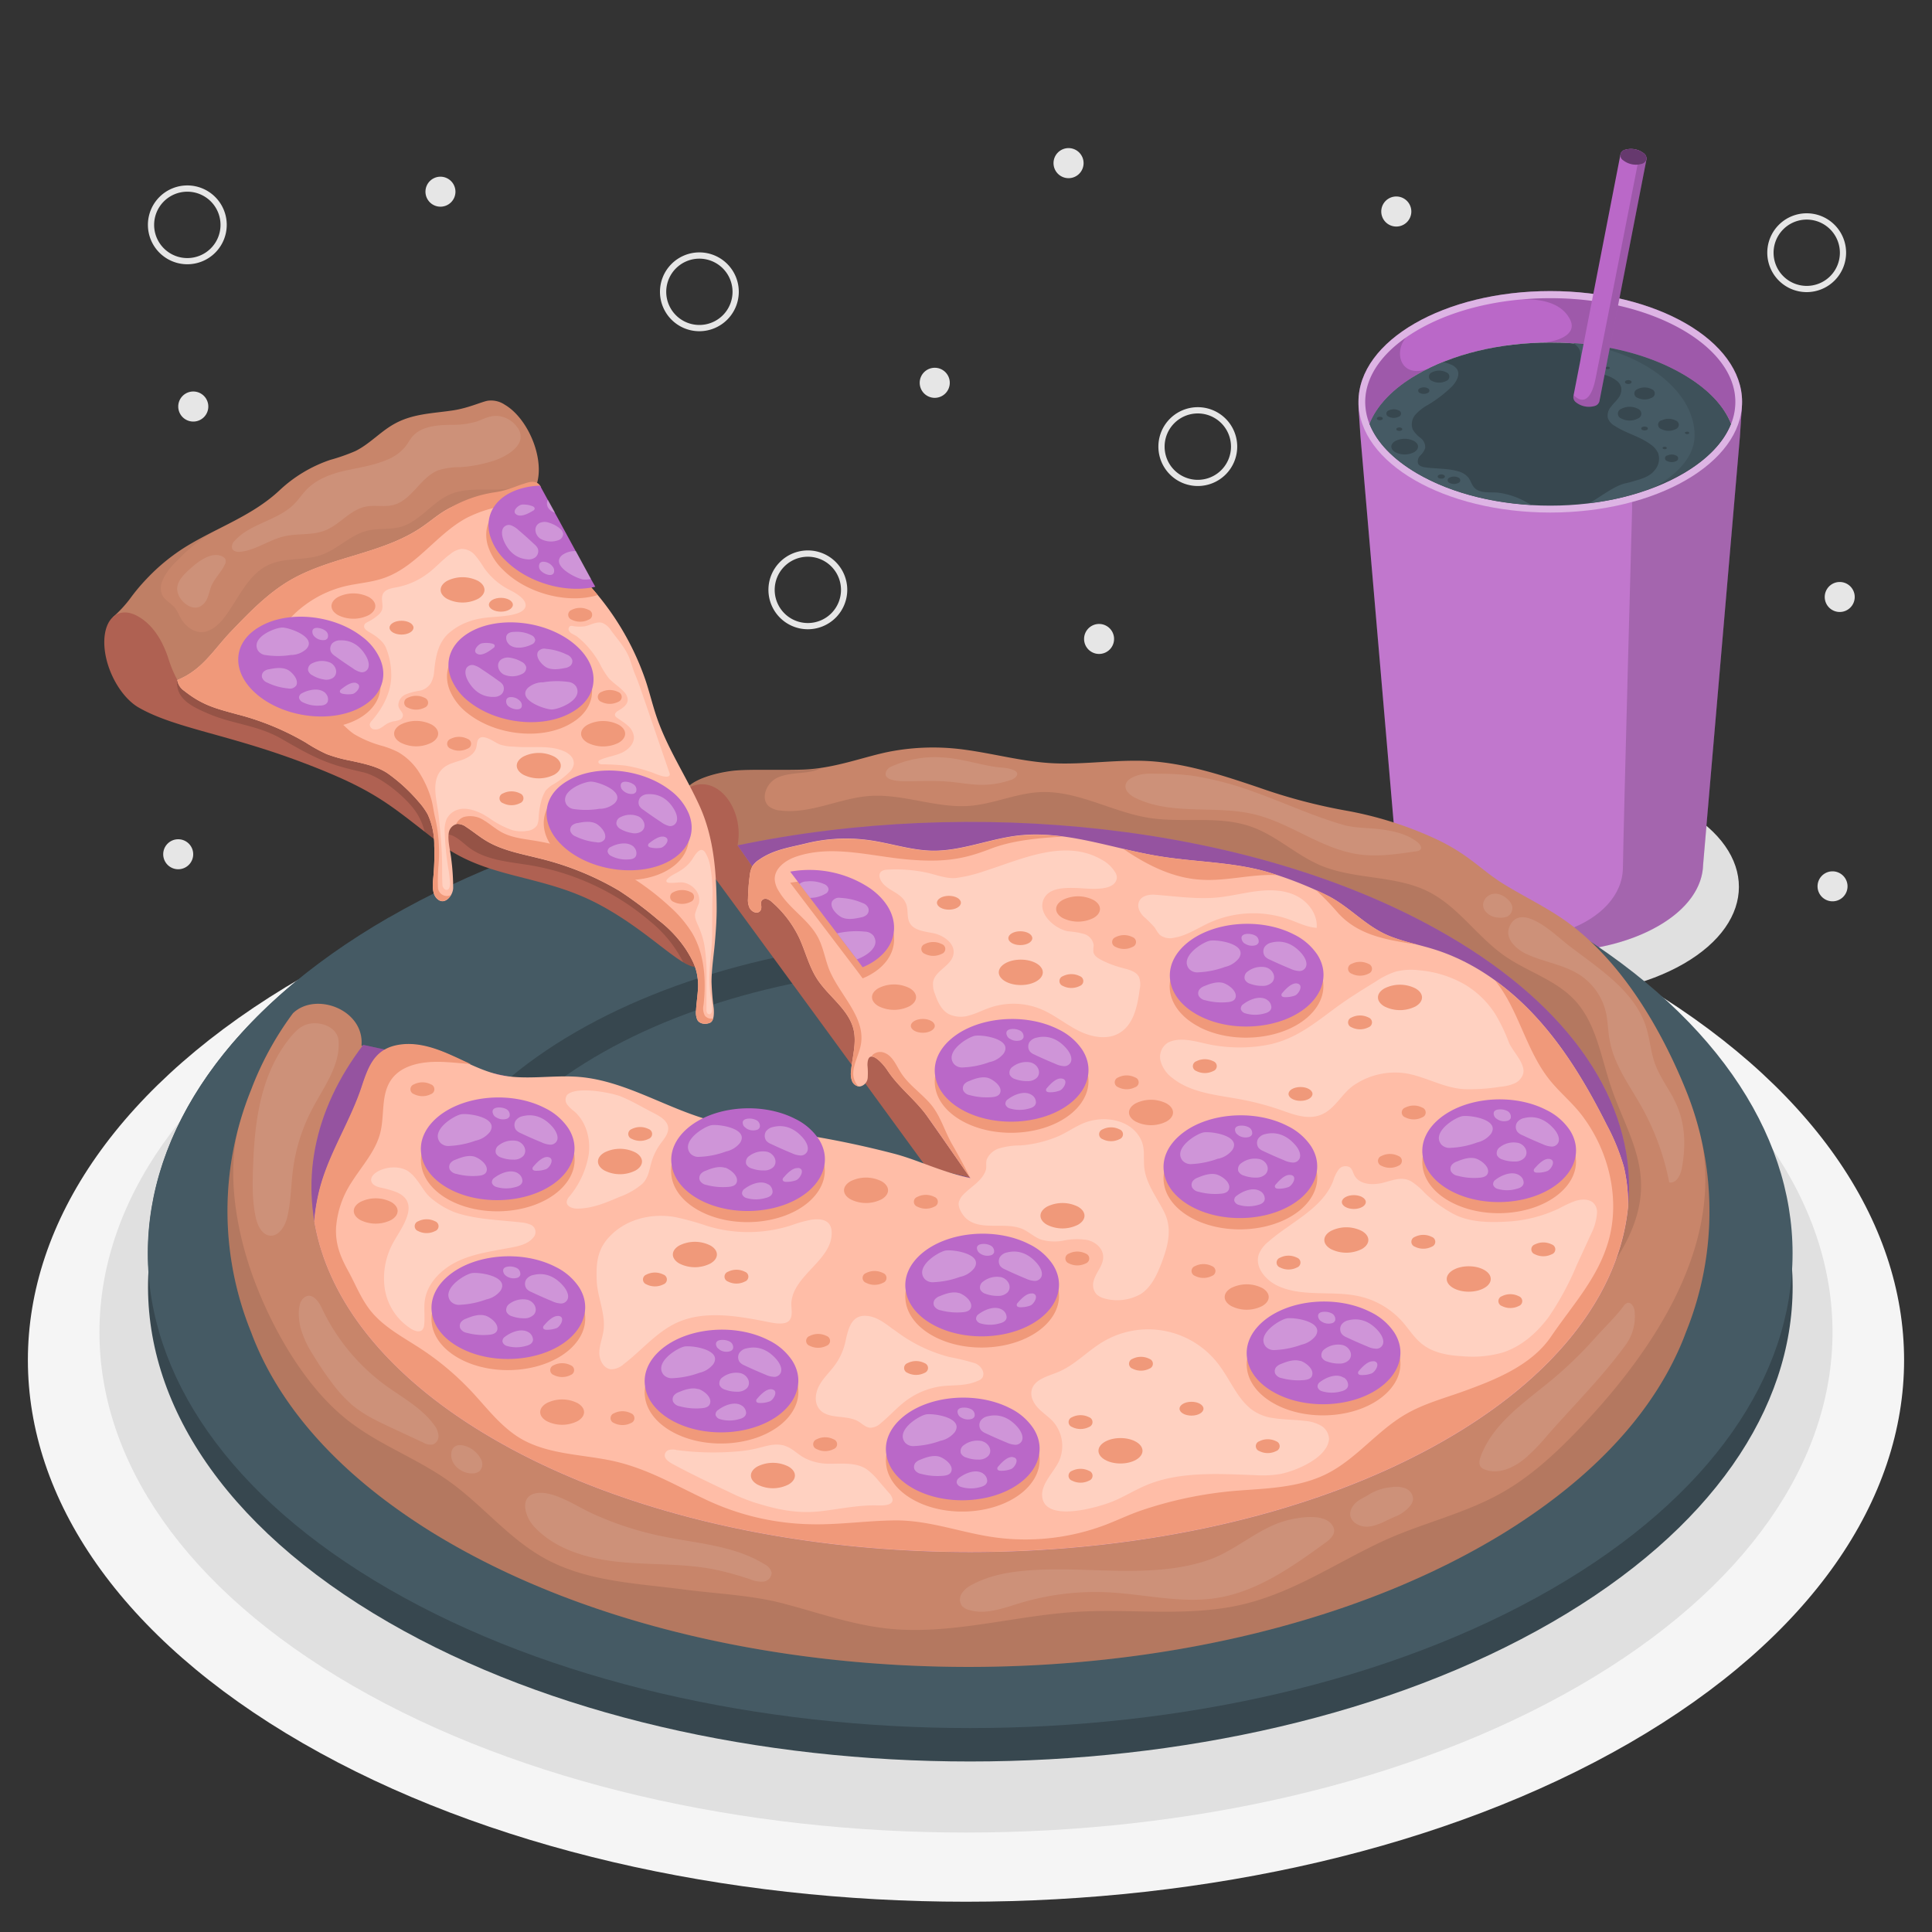 <svg xmlns="http://www.w3.org/2000/svg" viewBox="0 0 500 500"><rect x="0" y="0" width="500" height="500" fill="#333333" stroke="none"/><g id="Floor"><path id="floor" d="M78.32,252.88c-94.81,54.74-94.8,143.49,0,198.23s248.53,54.74,343.35,0,94.8-143.49,0-198.23S173.14,198.14,78.32,252.88Z" style="fill:#f5f5f5"></path></g><g id="Shadows"><path id="Shadow" d="M366.73,209.61c-19,11-19,28.81,0,39.81s49.92,11,69,0,19.05-28.82,0-39.81S385.78,198.61,366.73,209.61Z" style="fill:#e0e0e0"></path><path id="shadow" d="M91.42,253.23c-87.58,50.56-87.58,132.54,0,183.11s229.57,50.56,317.15,0,87.58-132.55,0-183.11S179,202.66,91.42,253.23Z" style="fill:#e0e0e0"></path></g><g id="Drink"><g id="Soda"><path d="M366.09,84.66c15.73-8.75,35.13-10.16,52.62-6.56a61.67,61.67,0,0,1,17.57,6.56c10.18,5.88,15,13.67,14.47,21.37l-.47,7.06-9.53,110.76c-.16,5.72-4,11.42-11.57,15.78-15.46,8.93-40.53,8.93-56,0a27,27,0,0,1-8.56-7.38,15,15,0,0,1-3-8.4l-9.52-110.76-.48-7.06C351.1,98.33,355.91,90.54,366.09,84.66Z" style="fill:#BA68C8"></path><path d="M366.09,84.66c15.73-8.75,35.13-10.16,52.62-6.56a61.67,61.67,0,0,1,17.57,6.56c10.18,5.88,15,13.67,14.47,21.37l-.47,7.06-9.53,110.76c-.16,5.72-4,11.42-11.57,15.78-15.46,8.93-40.53,8.93-56,0a27,27,0,0,1-8.56-7.38,15,15,0,0,1-3-8.4l-9.52-110.76-.48-7.06C351.1,98.33,355.91,90.54,366.09,84.66Z" style="fill:#fff;opacity:0.1"></path><path d="M420,224.71c.23-14,2.39-93.17,2.39-93.17l-.29-43.63,18.51-.41c7.22,5.43,10.61,12,10.17,18.53l-.47,7.06-9.53,110.76c-.16,5.72-4,11.42-11.57,15.78-15.46,8.93-40.53,8.93-56,0C397.4,248.41,419.74,238.66,420,224.71Z" style="opacity:0.15"></path><g id="soda"><ellipse cx="401.21" cy="103.99" rx="49.64" ry="28.66" style="fill:#BA68C8"></ellipse><ellipse cx="401.21" cy="103.99" rx="49.64" ry="28.66" style="fill:#fff;opacity:0.5"></ellipse><path d="M434.53,85.55c18.4,10.19,18.4,26.7,0,36.88s-48.23,10.18-66.64,0-18.34-26.59.06-36.78S416.13,75.37,434.53,85.55Z" style="fill:#e0e0e0"></path><path d="M366.7,85.53c9.17-5.39,21.42-8.36,34.51-8.36s25.34,3,34.51,8.36c8.62,5.08,13.38,11.63,13.38,18.46A15.17,15.17,0,0,1,448,109.7C446.1,105,441.9,100.59,435.72,97c-9.17-5.39-21.43-8.35-34.51-8.35s-25.34,3-34.51,8.35c-6.19,3.64-10.38,8-12.26,12.75a15.36,15.36,0,0,1-1.12-5.71C353.32,97.16,358.07,90.61,366.7,85.53Z" style="fill:#BA68C8"></path><path d="M401.21,77.17c13.08,0,25.34,3,34.51,8.36,8.62,5.08,13.38,11.63,13.38,18.46A15.17,15.17,0,0,1,448,109.7C446.1,105,441.9,100.59,435.72,97c-9.17-5.39-21.43-8.35-34.51-8.35-.82,0-1.63,0-2.44,0,3.14,0,9.78-1.65,7.54-6-2.33-4.59-8.24-5.38-12.58-5.1C396.18,77.29,398.68,77.17,401.21,77.17Z" style="opacity:0.15"></path><path d="M353.32,104c0-6,3.71-11.85,10.53-16.62-3.2,3.77-1.4,10.53,5.51,8.13h.05c-.92.47-1.83,1-2.71,1.46-6.19,3.64-10.38,8-12.26,12.75A15.36,15.36,0,0,1,353.32,104Z" style="opacity:0.15"></path><path d="M366.7,97c9.17-5.39,21.42-8.35,34.51-8.35s25.34,3,34.51,8.35c6.18,3.64,10.38,8,12.25,12.75-1.88,4.72-6.07,9.12-12.26,12.75-9.16,5.39-21.42,8.36-34.5,8.36s-25.34-3-34.51-8.36c-6.19-3.63-10.38-8-12.26-12.75C356.32,105,360.51,100.59,366.7,97Z" style="fill:#37474f"></path><path d="M407.17,88.81a4.4,4.4,0,0,1,1.54,1.55c.64,1.14-.07,2.55.59,3.69a4.6,4.6,0,0,0,3,2.25c1.72.4,4.31.7,6.33,2.43a3,3,0,0,1,.94,1.59,3.58,3.58,0,0,1-.82,2.8c-.6.8-1.35,1.46-1.93,2.28a3.39,3.39,0,0,0-.7,2.82,3.88,3.88,0,0,0,1.77,2c2.94,1.93,6.52,2.72,9.33,4.83a5.36,5.36,0,0,1,1.91,2.26,4.5,4.5,0,0,1-.88,4.36c-.58.72-1.5,1.71-4.42,2.55-1,.29-2,.62-3.09.84-3,.65-6.67,3.64-9.42,5.14a63.68,63.68,0,0,0,24.36-7.75c6.19-3.63,10.38-8,12.26-12.75C446.1,105,441.9,100.59,435.72,97,428,92.39,418,89.57,407.17,88.81Zm29.07,23a.87.87,0,0,1,.77,0c.21.12.21.32,0,.45a.87.87,0,0,1-.77,0C436,112.09,436,111.89,436.24,111.77Zm-4.79,6.11a2.55,2.55,0,0,1,2.37,0,.74.74,0,0,1,0,1.39,2.61,2.61,0,0,1-2.37,0A.74.74,0,0,1,431.45,117.88Zm-1-2.2a.79.79,0,0,1,.76,0c.21.12.21.32,0,.45a.85.85,0,0,1-.76,0C430.22,116,430.22,115.8,430.43,115.68Zm-.49-6.88a4.05,4.05,0,0,1,3.74,0,1.17,1.17,0,0,1,0,2.2,4.05,4.05,0,0,1-3.74,0A1.17,1.17,0,0,1,429.94,108.8ZM422,99.23a1.36,1.36,0,0,1-1.21,0,.38.38,0,0,1,0-.71,1.3,1.3,0,0,1,1.21,0A.38.38,0,0,1,422,99.23Zm1.74,3.7a1.17,1.17,0,0,1,0-2.2,4.05,4.05,0,0,1,3.74,0,1.17,1.17,0,0,1,0,2.2A4.11,4.11,0,0,1,423.76,102.93Zm1.27,7.61a1.3,1.3,0,0,1,1.21,0,.38.38,0,0,1,0,.71,1.36,1.36,0,0,1-1.21,0A.38.38,0,0,1,425,110.54Zm-1.13-4.74a1.33,1.33,0,0,1,0,2.51,4.62,4.62,0,0,1-4.28,0,1.33,1.33,0,0,1,0-2.51A4.68,4.68,0,0,1,423.9,105.8ZM415.7,95a.85.85,0,0,1,.76,0c.21.13.21.33,0,.45a.85.85,0,0,1-.76,0C415.49,95.35,415.49,95.15,415.7,95Z" style="fill:#455a64"></path><path d="M354.44,109.7c1.88,4.72,6.07,9.12,12.26,12.75,8,4.73,18.44,7.59,29.69,8.23-.39-.21-.78-.42-1.18-.62a20.13,20.13,0,0,0-7.77-2.59c-2.13-.12-4.65.25-6-1.4-.61-.73-.85-1.72-1.43-2.48a5.16,5.16,0,0,0-2.71-1.63c-2.72-.79-5.6-.61-8.4-1-.75-.11-1.61-.34-1.91-1a2.13,2.13,0,0,1,.61-2.11,4.55,4.55,0,0,0,1.24-1.91,3,3,0,0,0-1.23-2.62,7.42,7.42,0,0,1-2-2.18,3.82,3.82,0,0,1,.72-3.85,12.12,12.12,0,0,1,3.22-2.5,33.41,33.41,0,0,0,6.11-4.67c1.21-1.22,2.33-3.11,1.42-4.57a3.55,3.55,0,0,0-1.7-1.25,11.16,11.16,0,0,0-1.86-.59A51.39,51.39,0,0,0,366.7,97C360.51,100.59,356.32,105,354.44,109.7Zm16.14-13.33a4.05,4.05,0,0,1,3.74,0,1.17,1.17,0,0,1,0,2.2,4.11,4.11,0,0,1-3.74,0A1.17,1.17,0,0,1,370.58,96.37Zm-3.13,4.12a2.25,2.25,0,0,1,2.05,0,.64.64,0,0,1,0,1.2,2.25,2.25,0,0,1-2.05,0A.64.64,0,0,1,367.45,100.49Zm7.69,23.12a2.54,2.54,0,0,1,2.31,0,.73.73,0,0,1,0,1.36,2.48,2.48,0,0,1-2.31,0A.72.72,0,0,1,375.14,123.61Zm-2.8-.67a1.42,1.42,0,0,1,1.33,0c.37.22.37.57,0,.78a1.42,1.42,0,0,1-1.33,0A.42.42,0,0,1,372.34,122.94Zm-9.66-11.55a1.17,1.17,0,0,1-1.09,0,.34.34,0,0,1,0-.64,1.17,1.17,0,0,1,1.09,0A.34.34,0,0,1,362.68,111.39Zm-1.59,2.76a5.32,5.32,0,0,1,4.88,0c1.35.79,1.35,2.08,0,2.87a5.32,5.32,0,0,1-4.88,0C359.74,116.23,359.74,114.94,361.09,114.15Zm-1.74-7.91a3,3,0,0,1,2.68,0,.84.84,0,0,1,0,1.58,2.89,2.89,0,0,1-2.68,0A.84.84,0,0,1,359.35,106.24Zm-2.8,1.75a1.17,1.17,0,0,1,1.09,0,.34.34,0,0,1,0,.64,1.23,1.23,0,0,1-1.09,0A.34.34,0,0,1,356.55,108Z" style="fill:#455a64"></path><path d="M408,88.87c10.51.84,20.19,3.63,27.77,8.08,6.18,3.64,10.38,8,12.25,12.75-1.88,4.72-6.07,9.12-12.26,12.75a50.93,50.93,0,0,1-7.38,3.57c5.06-3,10.16-7.41,10.18-13.36C438.55,100.88,424.53,90.72,408,88.87Z" style="opacity:0.1"></path></g><g id="Straw"><path d="M419.38,39.93a1.71,1.71,0,0,1,1.25-1.18,5.38,5.38,0,0,1,4.76.92,1.73,1.73,0,0,1,.72,1.56c-.06.31-12.14,62.35-12.19,62.65a1.72,1.72,0,0,1-1.25,1.19,5.38,5.38,0,0,1-4.76-.92,1.69,1.69,0,0,1-.72-1.57Z" style="fill:#BA68C8"></path><path d="M412.67,105.07a5.38,5.38,0,0,1-4.76-.92,1.69,1.69,0,0,1-.72-1.57s0-.12.06-.31c1.71,1.71,4.32,2.45,5.69-4.34,1.48-7.34,11.23-57.17,11.23-57.17l.43-1.6a4,4,0,0,1,.79.51,1.73,1.73,0,0,1,.72,1.56c-.06.31-12.14,62.35-12.19,62.65A1.72,1.72,0,0,1,412.67,105.07Z" style="opacity:0.15"></path><path d="M425.39,39.67a1.73,1.73,0,0,1,.72,1.56,1.71,1.71,0,0,1-1.25,1.19,5.38,5.38,0,0,1-4.76-.92,1.48,1.48,0,0,1,.53-2.75A5.38,5.38,0,0,1,425.39,39.67Z" style="fill:#BA68C8"></path><path d="M425.39,39.67a1.73,1.73,0,0,1,.72,1.56,1.71,1.71,0,0,1-1.25,1.19,5.38,5.38,0,0,1-4.76-.92,1.48,1.48,0,0,1,.53-2.75A5.38,5.38,0,0,1,425.39,39.67Z" style="opacity:0.45"></path></g></g></g><g id="Plate"><g id="plate"><path d="M401.59,246.11c-83.11-48-217.85-48-301,0h0v-8.64c-43.46,25.09-64.14,58.33-62.15,91.2-2,32.87,18.69,66.11,62.15,91.2,83.1,48,217.85,48,301,0S484.69,294.1,401.59,246.11Z" style="fill:#37474f"></path><path d="M401.59,237.47c83.1,48,83.1,125.78,0,173.76s-217.86,48-301,0-83.11-125.77,0-173.75S318.48,189.49,401.59,237.47Z" style="fill:#455a64"></path><path d="M149.07,267.05C92,300,92,353.49,149.06,386.46s149.71,33,206.83,0S413,300,355.9,267.06,206.18,234.08,149.07,267.05Z" style="fill:#37474f"></path><path d="M156.1,272.31c-53.22,30.07-53.23,78.83,0,108.9s139.52,30.08,192.75,0,53.23-78.83,0-108.9S209.33,242.23,156.1,272.31Z" style="fill:#455a64"></path></g></g><g id="Pizza"><g id="pizza"><path d="M442.4,313.45a83.12,83.12,0,0,1-6.11,31.39c-.64,1.75-1.36,3.48-2.17,5.21-6.38,13.89-17.56,27.19-33.55,39a161.92,161.92,0,0,1-15.67,10.24c-74.15,42.81-194.36,42.81-268.51,0a160.71,160.71,0,0,1-15.67-10.24c-16.74-12.39-28.2-26.39-34.42-41-.47-1.08-.9-2.17-1.3-3.26A83.52,83.52,0,0,1,65,282a81.45,81.45,0,0,1,10.83-19.79c5.92-5.65,18.55-.87,17.72,8.41l157.08,34.43L190.42,219c1.76-7.2-6.14-15.35-13.09-14.57,2.31-3.2,9.33-4.66,12.89-5,4.2-.37,11.83-.06,17.61-.26,8.45-.29,16.31-3.56,23-4.76a59.64,59.64,0,0,1,18.91-.38c7.39,1,14.65,3,22.09,3.46,9.11.55,18.26-1.23,27.34-.38s18,3.79,26.7,6.73a143.39,143.39,0,0,0,22.79,6,95.34,95.34,0,0,1,22.21,6.95c9.31,4.21,12.2,8.29,18.5,12.14,5.58,3.41,11.55,6.21,16.8,10.12,13.79,10.28,23.75,27.32,30.11,43A83.16,83.16,0,0,1,442.4,313.45Z" style="fill:#c8856a"></path><path d="M417,281.47c-2.67-7.81-3.84-16.6-9.47-22.63-4.91-5.27-12.28-7.37-18.18-11.49-7-4.9-11.94-12.65-19.58-16.54-8.59-4.38-19.1-3.1-28-6.84-6.32-2.67-11.45-7.73-17.91-10-8.38-3-17.68-.92-26.46-2.3-9.59-1.51-18.51-7.13-28.22-6.67-6.17.29-12,3.05-18.16,3.55-8.69.69-17.27-3.18-26-2.55-7.78.56-15.23,4.7-23,3.77a5.5,5.5,0,0,1-3.05-1.11c-2.24-2-.61-6,2.05-7.31s5.82-1.12,8.76-1.65a10.69,10.69,0,0,0,2.7-.89,40.09,40.09,0,0,1-4.68.44c-5.78.2-13.41-.11-17.61.26-3.56.32-10.58,1.78-12.89,5,6.95-.78,14.85,7.37,13.09,14.57l25.69,36.72c13.41,6.5,27.52,11.7,40.34,19.31,27,16,47.25,42.15,75.23,56.43,14.87,7.58,31.29,11.48,47.54,15.32,6.38,1.51,13.29,3,19.33.42,4.63-2,8-6,11.17-9.89,7.52-9.21,15.45-19.57,15-31.45C424.42,297.31,419.74,289.6,417,281.47Z" style="opacity:0.1"></path><path d="M442.4,313.45a83.12,83.12,0,0,1-6.11,31.39c-.64,1.75-1.36,3.48-2.17,5.21-6.38,13.89-17.56,27.19-33.55,39a161.92,161.92,0,0,1-15.67,10.24c-74.15,42.81-194.36,42.81-268.51,0a160.71,160.71,0,0,1-15.67-10.24c-16.74-12.39-28.2-26.39-34.42-41-.47-1.08-.9-2.17-1.3-3.26a83.57,83.57,0,0,1-3.09-53.69c-3.51,12.65-.57,28.38,3.94,40.35,4.68,12.43,12.67,26.57,23,35.19,8.32,7,18.8,10.53,27.56,16.85,9.18,6.62,16.08,15.79,26.48,20.82s22.27,5.52,33.7,7c8.29,1.11,17.68,1.49,25.68,3.56,10.34,2.68,20,6.33,30.83,6.87,15.34.78,30.46-3.71,45.79-4.61,14.17-.84,28.68,1.4,42.64-1.89,13.07-3.09,23.73-10.42,35.68-16.08,10.25-4.86,21.59-7.26,31.46-12.84,7.61-4.29,14.08-10.34,20.12-16.65,19.18-20.08,38.84-48.9,30.64-78.57A83.35,83.35,0,0,1,442.4,313.45Z" style="opacity:0.1"></path><path d="M261.75,201.8c1.26-.45,2.29-1.73.67-2.46s-3.31-.62-5-.89c-4.54-.71-8.83-2.17-13.44-2.42a27.16,27.16,0,0,0-13.41,2.41,2.38,2.38,0,0,0-1.09.94c-1.54,2.74,3.45,2.81,4.84,2.81,3.71,0,7.43-.22,11.12.1,2.85.24,5.69.8,8.55.82A22.68,22.68,0,0,0,261.75,201.8ZM367,218.09c-2.69-2.21-6.16-3-9.53-3.44-3.15-.45-6.71-.28-9.73-1.15-7.93-2.27-15.47-5.81-23.23-8.57a82.81,82.81,0,0,0-16.16-4.21,66,66,0,0,0-8.43-.47c-2.24,0-3.84-.22-6.06.61-1.14.42-2.37,1.13-2.56,2.33-.25,1.48,1.21,2.65,2.55,3.31,9.36,4.62,20.67,1.8,30.82,4.26,9.29,2.26,17.21,8.85,26.66,10.3,5,.76,10.12,0,15.13-.73.48-.07,1-.19,1.25-.63S367.45,218.49,367,218.09Zm66.1,66.12c-1.68-3.07-3.77-5.95-4.91-9.26-1-2.91-1.22-6.05-2.13-9-3-9.64-12.5-15.4-20.48-21.58-2.84-2.2-11.85-11.14-14.87-4.7a3.89,3.89,0,0,0-.38,1.86c.15,2.41,2.65,4.4,4.68,5.35,4.53,2.13,9.76,2.74,13.94,5.5a15.86,15.86,0,0,1,6.64,9.55c.55,2.41.53,4.91,1,7.34,1.12,6.3,5.14,11.62,8.27,17.2A66.24,66.24,0,0,1,432,306c1.86.38,3-2,3.3-3.87C436.39,296,436.14,289.86,433.05,284.21Zm-45.26-46.74a4.47,4.47,0,0,0,2.24-.27,2.44,2.44,0,0,0,1.28-2.62,3.65,3.65,0,0,0-1.16-1.83,5.31,5.31,0,0,0-2.58-1.41,3.21,3.21,0,0,0-3.75,2.33,2.74,2.74,0,0,0,.42,2A4.51,4.51,0,0,0,387.79,237.47Zm33.4,99.7a2,2,0,0,0-1.09.9c-2.29,3-4.82,5.35-7.31,8.15a105.38,105.38,0,0,1-11.37,11c-7,5.78-15.07,11.15-18.24,19.63-.36,1-.61,2.13.07,2.88a2.48,2.48,0,0,0,1,.6c3.61,1.37,7.66-.57,10.59-3.08a55.29,55.29,0,0,0,5.57-5.78c6.62-7.56,14-14.88,19.95-23a12.49,12.49,0,0,0,2.57-9.52C422.74,338,422.1,337,421.19,337.17Zm-88.6,56.42c-7,1.93-12.8,7.66-19.8,10.1-6.3,2.2-13.06,2.78-19.89,2.84-7.77.05-15.63-.57-23-.31-6.29.22-12.76.89-18.31,3.86a6.87,6.87,0,0,0-2.69,2.22,2.89,2.89,0,0,0,0,3.29,3.48,3.48,0,0,0,1.81,1.06c4.3,1.31,8.85-.44,13.16-1.75a67.43,67.43,0,0,1,23-2.8c9.34.48,18.69,2.9,27.93,1.46,10.51-1.64,19.55-8.06,28.16-14.3,1.23-.89,2.61-2.18,2.2-3.64C343.82,391.16,335.73,392.73,332.59,393.59Zm31.19-8.37a7.11,7.11,0,0,0-3.75-.33,13.11,13.11,0,0,0-5.68,1.82c-1.71,1.12-3.45,1.55-4.52,3.48a3.2,3.2,0,0,0-.44,1.88c.17,1.63,1.83,2.8,3.71,3,2.69.3,5.64-1.67,8-2.6a9.28,9.28,0,0,0,3.53-2.46,3.64,3.64,0,0,0,1-1.79A3,3,0,0,0,363.78,385.22ZM197.92,404.87c-7.89-4.93-17.64-5.43-26.74-7.32a84,84,0,0,1-18.1-5.95c-3.8-1.75-9.69-5.79-14.07-5.2-4.8.65-3.17,6.1-.83,8.64,5.54,6,14,8.38,22.11,9.19s16.37.35,24.39,1.9a80.55,80.55,0,0,1,9.62,2.64,7,7,0,0,0,3.33.54,2.36,2.36,0,0,0,2.07-2.3A3.22,3.22,0,0,0,197.92,404.87ZM87.64,269.54c-.2-4.22-6-5.77-9.25-4a8.17,8.17,0,0,0-1.49,1.05,16.22,16.22,0,0,0-1.79,1.92c-7.54,9.27-9.16,21.22-9.59,32.76-.18,4.63-.32,9.32.68,13.85.46,2.1,1.63,4.53,3.78,4.67s3.74-2.37,4.31-4.59c1-4,1-8.2,1.51-12.31a46.45,46.45,0,0,1,4.93-15.75C83.69,281.45,88,275.91,87.64,269.54Zm24.64,99.13c-3.22-4.35-8.19-7-12.56-10.17a52.58,52.58,0,0,1-16.51-20.12c-.79-1.7-2.68-4.23-4.68-2.41-1.7,1.53-1.24,5.61-.78,7.53A25.19,25.19,0,0,0,81,350.6,82,82,0,0,0,86,358a35,35,0,0,0,5.13,5.6c3,2.55,6.64,4.25,10.22,5.92l8.2,3.82a3.54,3.54,0,0,0,2.55.47,2.32,2.32,0,0,0,1.37-2.42A5.37,5.37,0,0,0,112.28,368.67Zm10.49,6.86c-1.89-1.68-5.86-2.69-6,.89-.08,2.89,2.92,5,5.5,4.9a2.94,2.94,0,0,0,1.78-.55,2.54,2.54,0,0,0,.57-2.83A6.5,6.5,0,0,0,122.77,375.53Z" style="fill:#fff;opacity:0.1"></path><path d="M180,203.18c-5.09,1.23-6.92,8.11,1.27,19S239.69,302,239.69,302l11.41,2.79-60.22-86C192.55,210.12,186.67,201.48,180,203.18Z" style="fill:#af6152"></path><path d="M371.67,240.39c-48.88-27.09-120-34.3-180.79-21.61h0l60.22,86L94,270.41C67.83,304.78,80,346,130.53,374c66.59,36.9,174.55,36.9,241.13,0S438.25,277.29,371.67,240.39Z" style="fill:#BA68C8"></path><path d="M371.67,240.39c-48.88-27.09-120-34.3-180.79-21.61h0l60.22,86L94,270.41C67.83,304.78,80,346,130.53,374c66.59,36.9,174.55,36.9,241.13,0S438.25,277.29,371.67,240.39Z" style="opacity:0.2"></path><path d="M130.53,374c66.59,36.9,174.55,36.9,241.13,0,30.92-17.13,47.47-39.2,49.68-61.62A41.56,41.56,0,0,0,420.26,302a55.12,55.12,0,0,0-4.43-10.87c-4.89-9.74-10.48-19.22-17.77-27.33s-16.38-14.8-26.78-18.07c-3.79-1.2-7.74-1.93-11.44-3.39C353.71,239.94,349.65,235,344,232a98.72,98.72,0,0,0-14.22-5.78c-9.59-3.21-19.95-3-29.93-4.66-12.17-2-24.19-6.75-36.44-5.32-7.43.88-14.58,4-22.06,3.91-6-.09-11.82-2.29-17.82-2.89a43.22,43.22,0,0,0-14.69.95c-4.37,1.1-8.57,1.6-12.4,4.28a5.68,5.68,0,0,0-1.72,1.66,6.29,6.29,0,0,0-.67,2.31,49.31,49.31,0,0,0-.47,6.07A4.79,4.79,0,0,0,194,235c1,1.73,3.34,1.62,3-.67a1.78,1.78,0,0,1,.12-1.25,1.25,1.25,0,0,1,1.34-.42,3.32,3.32,0,0,1,1.27.76,28.7,28.7,0,0,1,7.15,9.42c1.54,3.38,2.45,7.11,4.44,10.3,2.94,4.69,8.33,8,9.59,13.35.81,3.49-.34,7.09-.66,10.66a5.43,5.43,0,0,0,.23,2.57,2.21,2.21,0,0,0,2,1.47,2.48,2.48,0,0,0,2.08-2.22,20.23,20.23,0,0,0-.06-3.3c0-4.88,4-.49,5.16,1.34,2.94,4.47,7.31,7.67,10.31,11.89,3.76,5.3,7.44,10.65,11.16,16-7.83-1.71-13.77-4.79-19.84-6.35a246.47,246.47,0,0,0-30.18-5.87c-5.29-.72-10.65-1.11-15.84-2.37-12.1-2.94-23-10.56-35.36-11.6-6.92-.58-14,.95-20.78-.57-4.31-1-8.24-3.11-12.26-4.9s-8.39-3.28-12.77-2.81c-6.91.75-8.59,5.3-10.47,11-2.81,8.48-7.79,16.14-10.38,24.69a48.45,48.45,0,0,0-1.88,10C84.88,337.16,101.28,357.8,130.53,374Z" style="fill:#ffbda7"></path><path d="M240.92,285.83c-2.44-2.9-5.76-5.05-7.79-8.25-1.22-1.92-2.14-4.36-4.29-5.13a2.89,2.89,0,0,0-2.94.49,1.82,1.82,0,0,0-.34.48c1.26,0,3.27,2.34,4.07,3.55,2.94,4.47,7.31,7.67,10.31,11.89,3.76,5.3,7.44,10.65,11.16,16,0,0-2.08-4.21-4.73-8.78C244.44,292.69,243.41,288.8,240.92,285.83Z" style="fill:#f0997a"></path><path d="M330.54,226.49l-.73-.25c-9.59-3.21-19.95-3-29.93-4.66-3.06-.5-6.11-1.18-9.16-1.88,6.33,4.31,13.15,7.72,20.7,8C317.73,228,324.4,226.11,330.54,226.49Zm15.94,10c5.47,5.84,12.95,6.8,20.41,8a63.7,63.7,0,0,1-7.05-2.15C353.71,239.94,349.65,235,344,232c-1.1-.58-2.27-1.15-3.48-1.69A70.8,70.8,0,0,1,346.48,236.51ZM420.26,302a55.12,55.12,0,0,0-4.43-10.87c-4.89-9.74-10.48-19.22-17.77-27.33a71.64,71.64,0,0,0-11.2-10.11c6.07,7.32,8,18,14.08,25.66,2.59,3.28,5.9,5.94,8.43,9.26,7.12,9.32,9.95,21.8,6.92,32.5-2.72,9.6-9.23,16.5-14.86,24.77-5.07,7.46-14.31,11.16-22.65,14.18-5.08,1.83-10.37,3.24-15,5.95-7.36,4.27-12.73,11.52-20.33,15.37-7.2,3.65-15.44,3.8-23.32,4.41a102.54,102.54,0,0,0-24.44,5c-3.23,1.07-6.3,2.57-9.47,3.79a58.51,58.51,0,0,1-28,3.39c-9.07-1.11-17.33-4.56-26.61-4.49-7.15.06-14.27,1.14-21.41,1a66.39,66.39,0,0,1-27.42-6.33c-8.36-3.93-15.69-8.35-24.92-10.22-7.07-1.43-14.5-1.56-21.07-4.57-6-2.74-9.88-7.94-14.23-12.69a72.49,72.49,0,0,0-13.62-11.59c-4.34-2.85-9.06-5.3-12.48-9.2-2.85-3.25-4.31-7.26-6.37-11s-3.33-7-3.11-11.25a24.56,24.56,0,0,1,4-11.64c2.64-4.21,6.22-8,7.44-12.84,1.14-4.53.13-9.75,2.76-13.62,2.8-4.12,8.53-4.92,13.51-4.7,2.38.11,4.75.36,7.13.55-1.67-.76-3.32-1.56-5-2.3-4-1.8-8.39-3.28-12.77-2.81-6.91.75-8.59,5.3-10.47,11-2.81,8.48-7.79,16.14-10.38,24.69a48.45,48.45,0,0,0-1.88,10c3.54,21.18,19.94,41.82,49.19,58,66.59,36.9,174.55,36.9,241.13,0,30.92-17.13,47.47-39.2,49.68-61.62A41.56,41.56,0,0,0,420.26,302ZM197,234.29a1.78,1.78,0,0,1,.12-1.25,1.25,1.25,0,0,1,1.34-.42,3.32,3.32,0,0,1,1.27.76,28.7,28.7,0,0,1,7.15,9.42c1.54,3.38,2.45,7.11,4.44,10.3,2.94,4.69,8.33,8,9.59,13.35.81,3.49-.34,7.09-.66,10.66a5.43,5.43,0,0,0,.23,2.57,2.34,2.34,0,0,0,1.64,1.45,4.9,4.9,0,0,1-1.3-3.15c0-2.7,1.57-5.15,2-7.82,1.14-7.09-5.64-12.74-8.3-19.42-1-2.63-1.46-5.5-2.75-8-2.43-4.75-7.6-7.58-10.27-12.2a6.38,6.38,0,0,1-1-2.94c-.09-3,3-5.11,5.83-6,9.18-3,19,0,28.66.84s14.74-.23,21.07-2.66c3.74-1.44,8.61-2.72,18.92-3.25a47.14,47.14,0,0,0-11.57-.22c-7.43.88-14.58,4-22.06,3.91-6-.09-11.82-2.29-17.82-2.89a43.22,43.22,0,0,0-14.69.95c-4.37,1.1-8.57,1.6-12.4,4.28a5.68,5.68,0,0,0-1.72,1.66,6.29,6.29,0,0,0-.67,2.31,49.31,49.31,0,0,0-.47,6.07A4.79,4.79,0,0,0,194,235C195,236.69,197.36,236.58,197,234.29Z" style="fill:#f0997a"></path><path d="M290.31,250.46a26.48,26.48,0,0,1-5.24-2c-.94-.48-2-1.14-2.11-2.18a11.61,11.61,0,0,1,.08-1.66,3.5,3.5,0,0,0-2.5-2.91,20.1,20.1,0,0,0-4-.67c-3.27-.5-7.92-4.31-6.55-8.06,1.28-3.38,5.68-3.23,8.65-3.16,2.45.05,9.76,1.2,10.38-2.47a2.37,2.37,0,0,0-.34-1.48,9,9,0,0,0-3.55-3.38c-9.56-5.56-20.89-.05-30.27,2.92a37.64,37.64,0,0,1-7.5,1.82c-2.65.23-5.43-1-8.05-1.5a38.26,38.26,0,0,0-9.84-.65c-2.8.21-2,2.7-.55,4,1.88,1.77,4.78,2.35,5.67,5.11.48,1.49.08,3.2.81,4.59,1.08,2.08,3.91,2.26,6.21,2.75,2.72.57,5.65,2.73,5.14,5.45-.54,3-4.71,4.16-5.26,7.12a6.3,6.3,0,0,0,.48,3.16c.7,2,1.64,4.09,3.48,5.14a7.22,7.22,0,0,0,5.52.35c1.83-.5,3.52-1.39,5.32-2a18.73,18.73,0,0,1,13.21.46c3.41,1.45,6.31,3.88,9.62,5.54s7.44,2.48,10.62.57c3.69-2.21,4.63-7,5.21-11.3a5.48,5.48,0,0,0-.19-3.19C294,251.34,292,250.9,290.31,250.46Zm13.43-7.75c3.3-.51,6.16-2.48,9.19-3.88a27.68,27.68,0,0,1,20.72-.87c2.34.85,4.62,2,7.1,2.17.3-3.5-2.18-6.8-5.34-8.34s-6.84-1.58-10.32-1.13-6.91,1.35-10.41,1.64c-5.18.43-10.55-.35-15.72-.74-1.57-.12-3.44.23-4.12,1.65s.08,2.85,1.05,3.91a29.88,29.88,0,0,1,3,3,10.14,10.14,0,0,0,1.23,1.79A4.3,4.3,0,0,0,303.74,242.71Zm37.19,46.1c4.56-1.18,6.14-6,9.92-8.26a18.86,18.86,0,0,1,13.55-2.67c5,1,9.49,3.75,14.64,4a50.37,50.37,0,0,0,9.33-.64,11.45,11.45,0,0,0,3.52-.83,4,4,0,0,0,2.33-2.62c.57-2.63-2.83-5.73-3.78-8.15a44,44,0,0,0-3.42-7.12,23.72,23.72,0,0,0-8-7.77,28.52,28.52,0,0,0-11.74-3.64,16.41,16.41,0,0,0-6.13.36,21.05,21.05,0,0,0-5.11,2.55c-3.37,2.07-6.75,4.15-9.95,6.48-4.71,3.43-9.05,7.09-14.66,9a26.93,26.93,0,0,1-2.66.76,39.13,39.13,0,0,1-14.15.33c-3.71-.5-8.71-2.62-12.33-.77a4.33,4.33,0,0,0-1.94,4.75,8.16,8.16,0,0,0,3.1,4.44c4.85,3.86,11.46,4.36,17.55,5.49a72.15,72.15,0,0,1,10.43,2.76C334.52,288.34,337.78,289.63,340.93,288.81Zm-55,47.26a12.33,12.33,0,0,0,9.44-1.26c2.73-1.88,4.16-5.11,5.33-8.22,1.6-4.25,2.72-8.63.61-12.88-1.9-3.83-4.89-7.53-5.21-11.95-.2-2.88.35-5-1.22-7.56-2.8-4.57-9.12-5.41-13.82-3.77-2.77,1-5,2.79-7.78,3.88a31.36,31.36,0,0,1-9.2,2.13,19.33,19.33,0,0,0-5.73.83,5.38,5.38,0,0,0-2.82,2.45c-.61,1.19,0,2.26-.53,3.46-1,2.48-3.62,3.91-5.45,5.74a4.8,4.8,0,0,0-1.4,2.16c-.33,1.35.92,3.4,1.91,4.27,3.88,3.43,10.43.6,15,2.92,1.47.77,2.74,1.92,4.3,2.51a12.36,12.36,0,0,0,6,.26,16.6,16.6,0,0,1,6.08-.12c2,.48,3.87,2,4.05,4.06.22,2.48-2,4.37-2.5,6.71a3.58,3.58,0,0,0,.83,3.31,4.3,4.3,0,0,0,1.24.77A8.1,8.1,0,0,0,285.91,336.07Zm-52.85,9.3c-.7-.47-1.39-1-2.07-1.46-1.82-1.34-3.68-2.81-5.9-3.25-4.77-.93-5.55,3.14-6.35,6.69a16,16,0,0,1-2.68,5.92c-1.28,1.77-2.93,3.27-4,5.18s-1.43,4.45-.08,6.17c2.24,2.86,7,1.39,10.15,3.25,1,.59,1.84,1.52,3,1.63a4.1,4.1,0,0,0,2.83-1.21c2.6-2.12,4.79-4.78,7.64-6.57a19.74,19.74,0,0,1,8.36-3c3.25-.32,6.12,0,9.23-1.42a2.12,2.12,0,0,0,1.06-.81c.79-1.46-.59-3.18-1.88-3.66a58.11,58.11,0,0,0-6.71-1.64A39.35,39.35,0,0,1,233.06,345.37ZM174.82,375.2a4.39,4.39,0,0,0-1.49,0,1.59,1.59,0,0,0-1.25,1.06c-.37,1.41,1.46,2.33,2.44,2.86,4.67,2.51,9.47,4.78,14.26,7.05a49.9,49.9,0,0,0,6.09,2.55c5.91,1.88,11.23,3.1,17.5,2.39,4.91-.56,9.78-1.65,14.72-1.51,1.14,0,4.25.16,3.87-1.74a3.37,3.37,0,0,0-.88-1.48l-2.59-3a17.55,17.55,0,0,0-3.12-3.09c-2.9-2-6.93-1.4-10.27-1.48a13.64,13.64,0,0,1-6.16-1.64c-2.09-1.23-3.5-3-6.09-3.27-2.09-.25-4.15.52-6.21,1a34,34,0,0,1-5.23.76,72.39,72.39,0,0,1-15.36-.4ZM183,317.27a72.23,72.23,0,0,0-8.26-2.29c-6.38-1.11-13.28.62-17.57,5.7-2.72,3.22-2.89,6.75-2.74,10.73.17,4.4,2.37,8.58,1.75,13-.27,1.91-1.07,3.75-1.08,5.68s1.14,4.12,3.06,4.28a5,5,0,0,0,3.28-1.35c4.63-3.53,8.44-8.27,13.72-10.7,7.12-3.28,15.8-1.73,23.18-.28,1.45.29,4.5,1,5.77-.14s.58-3.36.7-4.84c.57-7.09,10.5-10.92,10.43-18,0-3.24-2.47-3.81-5.35-3.38a32.47,32.47,0,0,0-5,1.4,36.5,36.5,0,0,1-19.33.88C184.66,317.76,183.8,317.52,183,317.27Zm-36.33-33.73a2.07,2.07,0,0,0,.14,2.35,9.91,9.91,0,0,0,1.81,1.73c3.06,2.67,4.26,7.05,3.75,11.08a22.81,22.81,0,0,1-5,10.93,2.49,2.49,0,0,0-.71,1.45c0,1.19,1.51,1.7,2.69,1.71,3.79,0,7.4-1.48,10.89-3a19.08,19.08,0,0,0,5.95-3.38c1.52-1.46,1.78-3.32,2.31-5.29a15.38,15.38,0,0,1,2.51-5.22c.9-1.22,2-2.49,1.92-4-.13-1.81-2-2.94-3.59-3.76-2.9-1.47-5.8-3.24-8.82-4.44C157.66,282.65,148.59,281,146.62,283.54Zm-42.87,18.79a8.77,8.77,0,0,0-5.81.72c-1,.51-2.17,1.48-1.9,2.62.24,1,1.37,1.43,2.35,1.67a24.68,24.68,0,0,1,4.35,1.26c6,2.76,1.34,8.8-.83,12.64a19,19,0,0,0-2.36,12.41,15,15,0,0,0,7,10.37c.84.48,2,.83,2.68.15a2.16,2.16,0,0,0,.49-1.29c.26-2-.11-4.11.15-6.14.6-4.76,4.53-8.52,8.89-10.49s9.21-2.53,13.91-3.47c1.93-.38,4-.92,5.24-2.45a2.07,2.07,0,0,0-.87-3.47,7.74,7.74,0,0,0-2.25-.5c-5.74-.66-11.89-.75-17.33-2.69a21.68,21.68,0,0,1-5.72-3.41c-1.7-1.28-2.63-3.3-4-5a9.7,9.7,0,0,0-2.23-2.2A5.7,5.7,0,0,0,103.75,302.33Zm219.59,62c-3.33-2.8-5-7.21-8-11.2a22.86,22.86,0,0,0-30.06-5.81c-4,2.41-7.27,6.05-11.6,7.81-2.65,1.07-6.1,1.88-6.74,4.66-.4,1.7.54,3.44,1.75,4.69s2.71,2.21,3.87,3.51A9.58,9.58,0,0,1,274,378.29c-1.29,2.67-4.48,5.65-4.3,8.79.41,7.29,15,2.9,18.59,1.36,2.92-1.25,5.63-2.94,8.56-4.15,8.66-3.56,18.78-2.84,27.92-2.53a28.35,28.35,0,0,0,6.58-.29c3.65-.74,9.31-3.15,11.49-6.28a5.26,5.26,0,0,0,1.11-2.8,4.19,4.19,0,0,0-2.11-3.45,9.9,9.9,0,0,0-4-1.2c-2.81-.35-5.65-.31-8.45-.76A12,12,0,0,1,323.34,364.32Zm89-53c-1.07-1-2.88-1.08-4.62-.55a27.66,27.66,0,0,0-4.11,1.88,35.68,35.68,0,0,1-13.83,3.5c-4.45.25-9.55.17-13.57-1.94a32.53,32.53,0,0,1-7.58-5.54,18.59,18.59,0,0,0-3.38-2.9c-2.55-1.48-5-.23-7.63.38s-5.91.37-7.16-2c-.37-.71-.54-1.58-1.18-2.06a2.26,2.26,0,0,0-2.91.6,9.61,9.61,0,0,0-1.4,2.94c-2.82,7.21-10.9,10.57-16.72,15.68a8,8,0,0,0-2.5,3.24c-1.18,3.34,1.76,6.81,5,8.27,6.61,3,14.42,1,21.46,2.77A21.1,21.1,0,0,1,363,342.13c1.66,1.89,3,4.1,5,5.68,2.91,2.33,6.8,3,10.52,3.18A28.4,28.4,0,0,0,389,350c4.8-1.58,8.78-5.09,11.79-9.15A73.91,73.91,0,0,0,408,327.54l3.81-8.28a14.11,14.11,0,0,0,1.49-5.31A3.32,3.32,0,0,0,412.35,311.31Z" style="fill:#fff;opacity:0.3"></path><path d="M101.23,311.08c2.23,1.28,2.23,3.36,0,4.65a8.92,8.92,0,0,1-8,0c-2.23-1.29-2.23-3.37,0-4.65A8.86,8.86,0,0,1,101.23,311.08Z" style="fill:#f0997a"></path><path d="M112.6,316.07a1.34,1.34,0,0,1,0,2.53,4.83,4.83,0,0,1-4.38,0,1.34,1.34,0,0,1,0-2.53A4.83,4.83,0,0,1,112.6,316.07Z" style="fill:#f0997a"></path><path d="M204.06,379.54c2.22,1.29,2.22,3.37,0,4.65a8.88,8.88,0,0,1-8.06,0c-2.22-1.28-2.22-3.36,0-4.65A8.94,8.94,0,0,1,204.06,379.54Z" style="fill:#f0997a"></path><path d="M215.74,372.49a1.34,1.34,0,0,1,0,2.53,4.85,4.85,0,0,1-4.39,0,1.34,1.34,0,0,1,0-2.53A4.85,4.85,0,0,1,215.74,372.49Z" style="fill:#f0997a"></path><path d="M279,312.3c2.22,1.29,2.22,3.37,0,4.65a8.88,8.88,0,0,1-8.06,0c-2.22-1.28-2.22-3.36,0-4.65A8.94,8.94,0,0,1,279,312.3Z" style="fill:#f0997a"></path><path d="M228.16,305.72c2.22,1.29,2.22,3.37,0,4.65a8.88,8.88,0,0,1-8.06,0c-2.22-1.28-2.22-3.36,0-4.65A8.94,8.94,0,0,1,228.16,305.72Z" style="fill:#f0997a"></path><path d="M164.48,298.27c2.22,1.29,2.22,3.37,0,4.65a8.88,8.88,0,0,1-8.06,0c-2.22-1.28-2.22-3.36,0-4.65A8.94,8.94,0,0,1,164.48,298.27Z" style="fill:#f0997a"></path><path d="M149.48,363.13c2.23,1.28,2.23,3.37,0,4.65a8.86,8.86,0,0,1-8,0c-2.23-1.28-2.23-3.37,0-4.65A8.86,8.86,0,0,1,149.48,363.13Z" style="fill:#f0997a"></path><path d="M281,324.43a1.34,1.34,0,0,1,0,2.53,4.83,4.83,0,0,1-4.38,0,1.34,1.34,0,0,1,0-2.53A4.83,4.83,0,0,1,281,324.43Z" style="fill:#f0997a"></path><path d="M228.53,329.46a1.34,1.34,0,0,1,0,2.53,4.85,4.85,0,0,1-4.39,0,1.34,1.34,0,0,1,0-2.53A4.85,4.85,0,0,1,228.53,329.46Z" style="fill:#f0997a"></path><path d="M241.8,309.75a1.34,1.34,0,0,1,0,2.54,4.89,4.89,0,0,1-4.38,0,1.34,1.34,0,0,1,0-2.54A4.89,4.89,0,0,1,241.8,309.75Z" style="fill:#f0997a"></path><path d="M147.68,353.32a1.34,1.34,0,0,1,0,2.53,4.83,4.83,0,0,1-4.38,0,1.34,1.34,0,0,1,0-2.53A4.83,4.83,0,0,1,147.68,353.32Z" style="fill:#f0997a"></path><path d="M163.29,365.75a1.34,1.34,0,0,1,0,2.53,4.83,4.83,0,0,1-4.38,0,1.34,1.34,0,0,1,0-2.53A4.83,4.83,0,0,1,163.29,365.75Z" style="fill:#f0997a"></path><path d="M167.87,292.2a1.34,1.34,0,0,1,0,2.53,4.83,4.83,0,0,1-4.38,0,1.34,1.34,0,0,1,0-2.53A4.83,4.83,0,0,1,167.87,292.2Z" style="fill:#f0997a"></path><path d="M111.52,280.63a1.34,1.34,0,0,1,0,2.53,4.83,4.83,0,0,1-4.38,0,1.33,1.33,0,0,1,0-2.53A4.83,4.83,0,0,1,111.52,280.63Z" style="fill:#f0997a"></path><path d="M213.92,345.75a1.34,1.34,0,0,1,0,2.53,4.85,4.85,0,0,1-4.39,0,1.34,1.34,0,0,1,0-2.53A4.85,4.85,0,0,1,213.92,345.75Z" style="fill:#f0997a"></path><path d="M235.41,255.74c2.22,1.28,2.22,3.37,0,4.65a8.94,8.94,0,0,1-8.06,0c-2.23-1.28-2.23-3.37,0-4.65A8.88,8.88,0,0,1,235.41,255.74Z" style="fill:#f0997a"></path><path d="M243.72,244.32a1.33,1.33,0,0,1,0,2.53,4.83,4.83,0,0,1-4.38,0,1.34,1.34,0,0,1,0-2.53A4.83,4.83,0,0,1,243.72,244.32Z" style="fill:#f0997a"></path><ellipse cx="238.82" cy="265.49" rx="3.1" ry="1.79" style="fill:#f0997a"></ellipse><path d="M283,232.92c2.23,1.28,2.23,3.37,0,4.65a8.92,8.92,0,0,1-8,0c-2.23-1.28-2.23-3.37,0-4.65A8.86,8.86,0,0,1,283,232.92Z" style="fill:#f0997a"></path><ellipse cx="264.18" cy="251.64" rx="5.7" ry="3.29" style="fill:#f0997a"></ellipse><path d="M293.1,242.53a1.34,1.34,0,0,1,0,2.53,4.83,4.83,0,0,1-4.38,0,1.34,1.34,0,0,1,0-2.53A4.83,4.83,0,0,1,293.1,242.53Z" style="fill:#f0997a"></path><path d="M314,274.65a1.34,1.34,0,0,1,0,2.53,4.85,4.85,0,0,1-4.39,0,1.34,1.34,0,0,1,0-2.53A4.85,4.85,0,0,1,314,274.65Z" style="fill:#f0997a"></path><ellipse cx="350.37" cy="311.09" rx="3.1" ry="1.79" style="fill:#f0997a"></ellipse><path d="M401.6,322.06a1.34,1.34,0,0,1,0,2.54,4.89,4.89,0,0,1-4.38,0,1.34,1.34,0,0,1,0-2.54A4.89,4.89,0,0,1,401.6,322.06Z" style="fill:#f0997a"></path><ellipse cx="245.58" cy="233.63" rx="3.1" ry="1.79" style="fill:#f0997a"></ellipse><ellipse cx="264.06" cy="242.8" rx="3.1" ry="1.79" style="fill:#f0997a"></ellipse><path d="M279.46,252.63a1.34,1.34,0,0,1,0,2.53,4.83,4.83,0,0,1-4.38,0,1.34,1.34,0,0,1,0-2.53A4.83,4.83,0,0,1,279.46,252.63Z" style="fill:#f0997a"></path><path d="M183.86,322.34c2.23,1.28,2.23,3.37,0,4.65a8.88,8.88,0,0,1-8.06,0c-2.22-1.28-2.22-3.37,0-4.65A8.94,8.94,0,0,1,183.86,322.34Z" style="fill:#f0997a"></path><path d="M171.69,329.86a1.34,1.34,0,0,1,0,2.53,4.85,4.85,0,0,1-4.39,0,1.34,1.34,0,0,1,0-2.53A4.85,4.85,0,0,1,171.69,329.86Z" style="fill:#f0997a"></path><path d="M192.78,329.13a1.34,1.34,0,0,1,0,2.53,4.83,4.83,0,0,1-4.38,0,1.34,1.34,0,0,1,0-2.53A4.83,4.83,0,0,1,192.78,329.13Z" style="fill:#f0997a"></path><ellipse cx="380.11" cy="331" rx="5.7" ry="3.29" style="fill:#f0997a"></ellipse><path d="M330.28,373a1.34,1.34,0,0,1,0,2.53,4.83,4.83,0,0,1-4.38,0,1.34,1.34,0,0,1,0-2.53A4.83,4.83,0,0,1,330.28,373Z" style="fill:#f0997a"></path><path d="M393.06,335.46a1.34,1.34,0,0,1,0,2.53,4.83,4.83,0,0,1-4.38,0,1.34,1.34,0,0,1,0-2.53A4.83,4.83,0,0,1,393.06,335.46Z" style="fill:#f0997a"></path><path d="M301.91,285.58c2.22,1.29,2.22,3.37,0,4.65a8.88,8.88,0,0,1-8.06,0c-2.22-1.28-2.22-3.36,0-4.65A8.94,8.94,0,0,1,301.91,285.58Z" style="fill:#f0997a"></path><path d="M289.73,292.28a1.34,1.34,0,0,1,0,2.53,4.83,4.83,0,0,1-4.38,0,1.34,1.34,0,0,1,0-2.53A4.83,4.83,0,0,1,289.73,292.28Z" style="fill:#f0997a"></path><ellipse cx="336.57" cy="283.11" rx="3.1" ry="1.79" style="fill:#f0997a"></ellipse><path d="M297.47,351.67a1.34,1.34,0,0,1,0,2.53,4.83,4.83,0,0,1-4.38,0,1.34,1.34,0,0,1,0-2.53A4.83,4.83,0,0,1,297.47,351.67Z" style="fill:#f0997a"></path><path d="M368.07,286.64a1.34,1.34,0,0,1,0,2.53,4.83,4.83,0,0,1-4.38,0,1.33,1.33,0,0,1,0-2.53A4.83,4.83,0,0,1,368.07,286.64Z" style="fill:#f0997a"></path><path d="M293.77,278.84a1.33,1.33,0,0,1,0,2.53,4.83,4.83,0,0,1-4.38,0,1.34,1.34,0,0,1,0-2.53A4.85,4.85,0,0,1,293.77,278.84Z" style="fill:#f0997a"></path><ellipse cx="289.98" cy="375.46" rx="5.7" ry="3.29" style="fill:#f0997a"></ellipse><path d="M281.84,380.65a1.34,1.34,0,0,1,0,2.54,4.85,4.85,0,0,1-4.39,0,1.34,1.34,0,0,1,0-2.54A4.91,4.91,0,0,1,281.84,380.65Z" style="fill:#f0997a"></path><path d="M281.84,366.77a1.34,1.34,0,0,1,0,2.53,4.85,4.85,0,0,1-4.39,0,1.34,1.34,0,0,1,0-2.53A4.85,4.85,0,0,1,281.84,366.77Z" style="fill:#f0997a"></path><path d="M366.34,255.81c2.23,1.28,2.23,3.36,0,4.65a8.94,8.94,0,0,1-8.06,0c-2.22-1.29-2.22-3.37,0-4.65A8.88,8.88,0,0,1,366.34,255.81Z" style="fill:#f0997a"></path><path d="M352.46,318.59c2.22,1.28,2.22,3.36,0,4.65a8.94,8.94,0,0,1-8.06,0c-2.22-1.29-2.22-3.37,0-4.65A8.88,8.88,0,0,1,352.46,318.59Z" style="fill:#f0997a"></path><path d="M326.67,333.34c2.23,1.29,2.23,3.37,0,4.65a8.86,8.86,0,0,1-8.05,0c-2.23-1.28-2.23-3.36,0-4.65A8.92,8.92,0,0,1,326.67,333.34Z" style="fill:#f0997a"></path><path d="M354.17,263.33a1.34,1.34,0,0,1,0,2.53,4.85,4.85,0,0,1-4.39,0,1.34,1.34,0,0,1,0-2.53A4.85,4.85,0,0,1,354.17,263.33Z" style="fill:#f0997a"></path><path d="M370.55,320.11a1.34,1.34,0,0,1,0,2.53,4.85,4.85,0,0,1-4.39,0,1.34,1.34,0,0,1,0-2.53A4.85,4.85,0,0,1,370.55,320.11Z" style="fill:#f0997a"></path><ellipse cx="308.36" cy="364.57" rx="3.1" ry="1.79" style="fill:#f0997a"></ellipse><path d="M239.27,352.77a1.34,1.34,0,0,1,0,2.53,4.85,4.85,0,0,1-4.39,0,1.34,1.34,0,0,1,0-2.53A4.85,4.85,0,0,1,239.27,352.77Z" style="fill:#f0997a"></path><path d="M335.66,325.49a1.34,1.34,0,0,1,0,2.53,4.83,4.83,0,0,1-4.38,0,1.34,1.34,0,0,1,0-2.53A4.83,4.83,0,0,1,335.66,325.49Z" style="fill:#f0997a"></path><path d="M361.91,299.17a1.34,1.34,0,0,1,0,2.53,4.85,4.85,0,0,1-4.39,0,1.34,1.34,0,0,1,0-2.53A4.85,4.85,0,0,1,361.91,299.17Z" style="fill:#f0997a"></path><path d="M354.17,249.45a1.34,1.34,0,0,1,0,2.53,4.85,4.85,0,0,1-4.39,0,1.34,1.34,0,0,1,0-2.53A4.85,4.85,0,0,1,354.17,249.45Z" style="fill:#f0997a"></path><path d="M313.66,327.67a1.34,1.34,0,0,1,0,2.53,4.85,4.85,0,0,1-4.39,0,1.34,1.34,0,0,1,0-2.53A4.85,4.85,0,0,1,313.66,327.67Z" style="fill:#f0997a"></path><path d="M198.92,349.73c-8.68-4.45-21.18-3.34-27.91,2.49-3.21,2.78-4.55,6.13-4.08,9.36.46,3.54,3.06,6.93,7.6,9.27,8.69,4.46,21.18,3.34,27.92-2.49,4.59-4,5.32-9.13,2.54-13.41A15.4,15.4,0,0,0,198.92,349.73ZM225.21,232.8a28.28,28.28,0,0,0-20.71-4.34l2.41,3.18,2.74,3.61,7,9.22,5.12,6.73,1.48,2a16.84,16.84,0,0,0,2.74-1.41c3.58-2.28,5.39-5.41,5.4-8.67C231.44,239.51,229.36,235.77,225.21,232.8Zm-81.45,97.94c-8.68-4.46-21.18-3.35-27.92,2.48-3.21,2.78-4.54,6.13-4.08,9.36.47,3.55,3.07,6.94,7.61,9.27,8.68,4.46,21.18,3.35,27.91-2.48,4.6-4,5.33-9.13,2.55-13.41A15.4,15.4,0,0,0,143.76,330.74Zm62-38.3c-8.68-4.46-21.18-3.35-27.92,2.48-3.21,2.78-4.54,6.13-4.07,9.36.46,3.55,3.06,6.94,7.6,9.27,8.68,4.46,21.18,3.35,27.92-2.48,4.59-4,5.32-9.13,2.54-13.41A15.4,15.4,0,0,0,205.8,292.44Zm104.65-26.62c8.68,4.45,21.18,3.34,27.91-2.49,4.6-4,5.32-9.13,2.55-13.41a15.47,15.47,0,0,0-6.07-5.22c-8.69-4.45-21.18-3.34-27.92,2.49-3.21,2.78-4.54,6.13-4.08,9.36C303.31,260.09,305.9,263.48,310.45,265.82ZM116.63,310.75c8.69,4.46,21.18,3.35,27.92-2.48,4.59-4,5.32-9.13,2.54-13.42a15.38,15.38,0,0,0-6.07-5.21c-8.68-4.46-21.18-3.35-27.91,2.48-3.21,2.78-4.55,6.13-4.08,9.36C109.49,305,112.09,308.41,116.63,310.75Zm238.1,31.7c-8.69-4.45-21.18-3.34-27.92,2.49-3.21,2.78-4.54,6.13-4.08,9.36.47,3.54,3.06,6.93,7.61,9.27,8.68,4.45,21.18,3.34,27.91-2.49,4.6-4,5.33-9.13,2.55-13.41A15.4,15.4,0,0,0,354.73,342.45Zm51.52-47.1a15.44,15.44,0,0,0-6.08-5.22c-8.68-4.46-21.18-3.35-27.91,2.48-3.21,2.78-4.54,6.13-4.08,9.36.47,3.55,3.06,6.94,7.61,9.27,8.68,4.46,21.17,3.35,27.91-2.48C408.3,304.78,409,299.63,406.25,295.35Zm-144.9,72c-8.68-4.46-21.18-3.35-27.91,2.48-3.22,2.78-4.55,6.13-4.08,9.36.46,3.54,3.06,6.93,7.6,9.27,8.68,4.46,21.18,3.35,27.92-2.48,4.59-4,5.32-9.13,2.54-13.42A15.38,15.38,0,0,0,261.35,367.31Zm77.93-67.82a15.51,15.51,0,0,0-6.08-5.22c-8.68-4.45-21.18-3.34-27.91,2.49-3.21,2.78-4.54,6.13-4.08,9.36.46,3.54,3.06,6.93,7.6,9.27,8.69,4.46,21.18,3.34,27.92-2.49C341.32,308.93,342.05,303.77,339.28,299.49ZM266.37,324.9c-8.68-4.46-21.18-3.35-27.91,2.48-3.21,2.78-4.54,6.13-4.08,9.36.46,3.55,3.06,6.94,7.6,9.27,8.69,4.46,21.18,3.35,27.92-2.48,4.59-4,5.32-9.13,2.54-13.41A15.4,15.4,0,0,0,266.37,324.9ZM274,269.32c-8.68-4.46-21.18-3.35-27.92,2.48-3.21,2.78-4.54,6.13-4.08,9.36.47,3.55,3.07,6.94,7.61,9.27,8.68,4.46,21.18,3.35,27.92-2.48,4.59-4,5.32-9.13,2.54-13.41A15.4,15.4,0,0,0,274,269.32Z" style="fill:#f0997a"></path><g id="Pepperoni"><path d="M141,286.75a15.4,15.4,0,0,1,6.07,5.22c2.78,4.28,2,9.44-2.54,13.41-6.74,5.83-19.23,6.94-27.92,2.49-4.54-2.34-7.14-5.73-7.6-9.27-.47-3.23.87-6.58,4.08-9.36C119.84,283.41,132.34,282.3,141,286.75Z" style="fill:#BA68C8"></path><path d="M142.92,291.56c-2.2-2.47-4.82-3.38-7.59-2.71a2.93,2.93,0,0,0-1.87,1.16,2.18,2.18,0,0,0,.08,2.41,3.33,3.33,0,0,0,1.19.83c1.79.84,3.59,1.64,5.4,2.38a6.2,6.2,0,0,0,2.27.61,1.85,1.85,0,0,0,1.79-1.15C144.59,294,143.79,292.54,142.92,291.56Zm-9,3.75a5.77,5.77,0,0,0-4.78,1.05,1.86,1.86,0,0,0-.8,2.11,2.21,2.21,0,0,0,1.41,1.11,8.64,8.64,0,0,0,3.18.53,3.31,3.31,0,0,0,2.46-.9C136.62,297.82,135.57,295.8,133.88,295.31Zm-10.74-.13a6.38,6.38,0,0,0,3.6-2.23c2.44-3.74-5.57-4.92-7.45-4.57s-8,4.16-5.4,7.33a2.84,2.84,0,0,0,2.36.86A23,23,0,0,0,123.14,295.18Zm5.18-6.05a3.26,3.26,0,0,0,2.66.45,1.23,1.23,0,0,0,.87-.71,1.68,1.68,0,0,0-.76-1.77,3.85,3.85,0,0,0-1.8-.48c-1.19-.05-2.32.39-1.66,1.8A1.69,1.69,0,0,0,128.32,289.13Zm-5.48,10.23c-1.64-.53-3.61.19-5,.77a2.83,2.83,0,0,0-1.29.86,1.67,1.67,0,0,0-.19,1.68,2.36,2.36,0,0,0,1.67,1.12,16.29,16.29,0,0,0,5.86.49c.83-.08,1.75-.33,2-1.19C126.41,301.41,124.08,299.76,122.84,299.36Zm11.23,4.32c-1.92-1.25-4.7,0-6.15,1.12a1.37,1.37,0,0,0-.65,1.34,1.67,1.67,0,0,0,1.18,1.05,8.69,8.69,0,0,0,4.82.05c.84-.19,1.79-.59,1.89-1.56A2.31,2.31,0,0,0,134.07,303.68Zm7.69-4.24c-1.4-.17-2.94,1.5-3.75,2.45a.73.73,0,0,0-.23.66c.1.33.48.43.78.44a7.17,7.17,0,0,0,2.73-.42C142.29,302.2,143.76,299.69,141.76,299.44Z" style="fill:#fff;opacity:0.3"></path><path d="M143.76,327.86a15.4,15.4,0,0,1,6.07,5.22c2.78,4.28,2,9.43-2.55,13.41-6.73,5.83-19.23,6.94-27.91,2.48-4.54-2.33-7.14-5.72-7.61-9.27-.46-3.23.87-6.58,4.08-9.36C122.58,324.51,135.08,323.4,143.76,327.86Z" style="fill:#BA68C8"></path><path d="M145.66,332.67c-2.2-2.48-4.82-3.39-7.6-2.71a3,3,0,0,0-1.87,1.15,2.2,2.2,0,0,0,.09,2.42,3.11,3.11,0,0,0,1.19.82c1.79.85,3.59,1.64,5.4,2.39a5.9,5.9,0,0,0,2.27.6,1.84,1.84,0,0,0,1.78-1.15C147.33,335.05,146.53,333.64,145.66,332.67Zm-9,3.74a5.83,5.83,0,0,0-4.79,1,1.88,1.88,0,0,0-.79,2.11,2.26,2.26,0,0,0,1.41,1.12,9.08,9.08,0,0,0,3.18.53,3.36,3.36,0,0,0,2.45-.9C139.35,338.93,138.3,336.91,136.62,336.41Zm-10.75-.13a6.27,6.27,0,0,0,3.61-2.23c2.43-3.73-5.57-4.91-7.45-4.56s-8,4.15-5.4,7.33a2.91,2.91,0,0,0,2.36.86A22.6,22.6,0,0,0,125.87,336.28Zm5.18-6a3.31,3.31,0,0,0,2.67.44,1.18,1.18,0,0,0,.87-.71,1.7,1.7,0,0,0-.76-1.77,4,4,0,0,0-1.8-.48c-1.19,0-2.32.39-1.67,1.8A1.84,1.84,0,0,0,131.05,330.24Zm-5.47,10.22c-1.65-.53-3.61.19-5,.77a2.88,2.88,0,0,0-1.3.87,1.68,1.68,0,0,0-.19,1.67,2.41,2.41,0,0,0,1.68,1.13,16.48,16.48,0,0,0,5.86.49c.82-.09,1.75-.34,2-1.19C129.14,342.51,126.82,340.86,125.58,340.46Zm11.22,4.33c-1.92-1.25-4.69,0-6.14,1.11a1.38,1.38,0,0,0-.65,1.34,1.66,1.66,0,0,0,1.17,1.06,8.78,8.78,0,0,0,4.82,0c.84-.19,1.8-.58,1.9-1.55A2.32,2.32,0,0,0,136.8,344.79Zm7.7-4.24c-1.4-.18-2.94,1.49-3.75,2.44a.75.75,0,0,0-.23.66c.1.33.48.43.77.45a7.23,7.23,0,0,0,2.74-.43C145,343.31,146.49,340.79,144.5,340.55Z" style="fill:#fff;opacity:0.3"></path><path d="M205.8,289.56a15.4,15.4,0,0,1,6.07,5.22c2.78,4.28,2,9.43-2.54,13.41-6.74,5.83-19.24,6.94-27.92,2.48-4.54-2.33-7.14-5.73-7.6-9.27-.47-3.23.86-6.58,4.07-9.36C184.62,286.21,197.12,285.1,205.8,289.56Z" style="fill:#BA68C8"></path><path d="M207.7,294.37c-2.2-2.48-4.82-3.39-7.6-2.71a3,3,0,0,0-1.87,1.15,2.2,2.2,0,0,0,.09,2.42,3.11,3.11,0,0,0,1.19.82c1.79.85,3.59,1.64,5.4,2.39a6.08,6.08,0,0,0,2.27.6,1.83,1.83,0,0,0,1.78-1.15C209.37,296.75,208.57,295.34,207.7,294.37Zm-9,3.74a5.8,5.8,0,0,0-4.78,1.05,1.87,1.87,0,0,0-.8,2.11,2.26,2.26,0,0,0,1.41,1.12,8.84,8.84,0,0,0,3.18.52,3.35,3.35,0,0,0,2.46-.89C201.39,300.63,200.34,298.61,198.66,298.11ZM187.91,298a6.27,6.27,0,0,0,3.61-2.23c2.43-3.73-5.57-4.91-7.45-4.56s-8,4.15-5.4,7.33a2.87,2.87,0,0,0,2.36.85A22.29,22.29,0,0,0,187.91,298Zm5.18-6a3.31,3.31,0,0,0,2.67.44,1.18,1.18,0,0,0,.87-.71,1.7,1.7,0,0,0-.76-1.77,4,4,0,0,0-1.8-.48c-1.19,0-2.32.39-1.67,1.8A1.84,1.84,0,0,0,193.09,291.94Zm-5.47,10.22c-1.65-.53-3.61.19-5,.77a2.88,2.88,0,0,0-1.3.87,1.68,1.68,0,0,0-.19,1.67,2.41,2.41,0,0,0,1.68,1.13,16.5,16.5,0,0,0,5.86.49c.83-.09,1.75-.34,2-1.19C191.18,304.21,188.86,302.56,187.62,302.16Zm11.23,4.33c-1.93-1.25-4.7,0-6.15,1.11a1.38,1.38,0,0,0-.65,1.34,1.66,1.66,0,0,0,1.17,1.06,8.78,8.78,0,0,0,4.82,0c.84-.19,1.8-.58,1.9-1.55A2.31,2.31,0,0,0,198.85,306.49Zm7.69-4.24c-1.4-.18-2.94,1.49-3.75,2.44a.75.75,0,0,0-.23.66c.1.33.48.43.78.45a7.17,7.17,0,0,0,2.73-.43C207.06,305,208.53,302.49,206.54,302.25Z" style="fill:#fff;opacity:0.3"></path><path d="M266.37,322a15.4,15.4,0,0,1,6.07,5.22c2.78,4.28,2.05,9.43-2.54,13.41-6.74,5.83-19.23,6.94-27.92,2.48-4.54-2.33-7.14-5.73-7.6-9.27-.46-3.23.87-6.58,4.08-9.36C245.19,318.67,257.69,317.56,266.37,322Z" style="fill:#BA68C8"></path><path d="M268.27,326.83c-2.2-2.48-4.82-3.39-7.59-2.71a2.92,2.92,0,0,0-1.87,1.15,2.2,2.2,0,0,0,.08,2.42,3.18,3.18,0,0,0,1.19.82c1.79.85,3.59,1.64,5.4,2.39a6.18,6.18,0,0,0,2.28.6,1.85,1.85,0,0,0,1.78-1.15C269.94,329.21,269.14,327.8,268.27,326.83Zm-9,3.74a5.82,5.82,0,0,0-4.78,1.05,1.87,1.87,0,0,0-.8,2.11,2.26,2.26,0,0,0,1.41,1.12,8.84,8.84,0,0,0,3.18.52,3.35,3.35,0,0,0,2.46-.89C262,333.09,260.92,331.07,259.23,330.57Zm-10.74-.13a6.27,6.27,0,0,0,3.6-2.23c2.44-3.73-5.57-4.91-7.45-4.56s-8,4.15-5.4,7.33a2.87,2.87,0,0,0,2.36.85A22.35,22.35,0,0,0,248.49,330.44Zm5.18-6a3.29,3.29,0,0,0,2.66.44,1.2,1.2,0,0,0,.88-.71,1.7,1.7,0,0,0-.77-1.77,4,4,0,0,0-1.8-.48c-1.19,0-2.32.39-1.66,1.8A1.71,1.71,0,0,0,253.67,324.4Zm-5.48,10.22c-1.64-.53-3.61.19-5,.77a2.85,2.85,0,0,0-1.29.87,1.65,1.65,0,0,0-.19,1.67,2.37,2.37,0,0,0,1.67,1.13,16.55,16.55,0,0,0,5.87.49c.82-.09,1.74-.34,2-1.19C251.76,336.67,249.43,335,248.19,334.62ZM259.42,339c-1.92-1.25-4.7,0-6.15,1.11a1.38,1.38,0,0,0-.65,1.34,1.68,1.68,0,0,0,1.18,1.06,8.78,8.78,0,0,0,4.82,0c.84-.19,1.79-.58,1.89-1.55A2.31,2.31,0,0,0,259.42,339Zm7.7-4.24c-1.41-.18-2.95,1.49-3.76,2.44a.72.72,0,0,0-.22.66c.09.33.47.43.77.45a7.17,7.17,0,0,0,2.73-.43C267.64,337.47,269.11,335,267.12,334.71Z" style="fill:#fff;opacity:0.3"></path><path d="M400.17,287.25a15.42,15.42,0,0,1,6.08,5.21c2.77,4.29,2.05,9.44-2.55,13.42-6.74,5.83-19.23,6.94-27.91,2.48-4.55-2.34-7.14-5.73-7.61-9.27-.46-3.23.87-6.58,4.08-9.36C379,283.9,391.49,282.79,400.17,287.25Z" style="fill:#BA68C8"></path><path d="M402.08,292.06c-2.21-2.48-4.83-3.39-7.6-2.71a2.92,2.92,0,0,0-1.87,1.15,2.16,2.16,0,0,0,.09,2.41,3,3,0,0,0,1.19.83c1.78.85,3.58,1.64,5.39,2.39a6.18,6.18,0,0,0,2.28.6,1.85,1.85,0,0,0,1.78-1.15C403.74,294.44,402.94,293,402.08,292.06ZM393,295.8a5.78,5.78,0,0,0-4.78,1.05,1.87,1.87,0,0,0-.8,2.11,2.26,2.26,0,0,0,1.41,1.12,8.86,8.86,0,0,0,3.19.52,3.32,3.32,0,0,0,2.45-.89C395.77,298.32,394.72,296.3,393,295.8Zm-10.74-.13a6.27,6.27,0,0,0,3.6-2.23c2.44-3.74-5.56-4.92-7.45-4.57s-8,4.16-5.4,7.33a2.86,2.86,0,0,0,2.37.86A22.35,22.35,0,0,0,382.29,295.67Zm5.18-6.05a3.27,3.27,0,0,0,2.67.45,1.22,1.22,0,0,0,.87-.71,1.7,1.7,0,0,0-.77-1.77,3.85,3.85,0,0,0-1.8-.48c-1.19-.05-2.32.39-1.66,1.8A1.63,1.63,0,0,0,387.47,289.62ZM382,299.85c-1.64-.53-3.6.19-5,.77a2.83,2.83,0,0,0-1.29.86,1.67,1.67,0,0,0-.19,1.68,2.4,2.4,0,0,0,1.67,1.12,16.33,16.33,0,0,0,5.87.5c.82-.09,1.74-.34,2-1.2C385.56,301.9,383.23,300.25,382,299.85Zm11.23,4.33c-1.92-1.26-4.7,0-6.15,1.11a1.37,1.37,0,0,0-.65,1.34,1.68,1.68,0,0,0,1.18,1.06,8.78,8.78,0,0,0,4.82,0c.84-.19,1.79-.58,1.89-1.56A2.27,2.27,0,0,0,393.22,304.18Zm7.7-4.25c-1.4-.17-2.94,1.5-3.76,2.45a.73.73,0,0,0-.22.66c.09.33.47.43.77.44a7,7,0,0,0,2.73-.42C401.44,302.69,402.91,300.18,400.92,299.93Z" style="fill:#fff;opacity:0.3"></path><path d="M354.73,339.57a15.4,15.4,0,0,1,6.07,5.22c2.78,4.28,2.05,9.43-2.55,13.41-6.73,5.83-19.23,6.94-27.91,2.48-4.55-2.33-7.14-5.72-7.61-9.26-.46-3.23.87-6.59,4.08-9.37C333.55,336.22,346,335.11,354.73,339.57Z" style="fill:#BA68C8"></path><path d="M356.63,344.38c-2.2-2.47-4.82-3.38-7.6-2.71a3,3,0,0,0-1.87,1.16,2.18,2.18,0,0,0,.09,2.41,3.17,3.17,0,0,0,1.19.83c1.79.84,3.58,1.64,5.4,2.38a5.9,5.9,0,0,0,2.27.6,1.81,1.81,0,0,0,1.78-1.15C358.29,346.76,357.5,345.36,356.63,344.38Zm-9,3.75a5.79,5.79,0,0,0-4.79,1,1.86,1.86,0,0,0-.79,2.11,2.2,2.2,0,0,0,1.41,1.12,8.64,8.64,0,0,0,3.18.53,3.32,3.32,0,0,0,2.45-.9C350.32,350.64,349.27,348.62,347.59,348.13ZM336.84,348a6.37,6.37,0,0,0,3.61-2.24c2.43-3.73-5.57-4.91-7.45-4.56s-8,4.16-5.4,7.33a2.87,2.87,0,0,0,2.36.86A23,23,0,0,0,336.84,348ZM342,342a3.31,3.31,0,0,0,2.67.45,1.23,1.23,0,0,0,.87-.71,1.69,1.69,0,0,0-.76-1.77,3.89,3.89,0,0,0-1.81-.48c-1.18-.05-2.31.38-1.66,1.8A1.81,1.81,0,0,0,342,342Zm-5.47,10.23c-1.65-.53-3.61.18-5,.76a3,3,0,0,0-1.3.87,1.68,1.68,0,0,0-.19,1.67,2.39,2.39,0,0,0,1.67,1.13,16.33,16.33,0,0,0,5.87.49c.82-.08,1.75-.33,2-1.19C340.11,354.22,337.79,352.57,336.55,352.18Zm11.22,4.32c-1.92-1.25-4.69,0-6.14,1.12A1.34,1.34,0,0,0,341,359a1.65,1.65,0,0,0,1.17,1.06,8.78,8.78,0,0,0,4.82.05c.84-.19,1.79-.59,1.9-1.56A2.32,2.32,0,0,0,347.77,356.5Zm7.7-4.24c-1.4-.18-2.94,1.5-3.75,2.45a.73.73,0,0,0-.23.66c.1.33.48.43.77.44a7.14,7.14,0,0,0,2.73-.42C356,355,357.46,352.51,355.47,352.26Z" style="fill:#fff;opacity:0.3"></path><path d="M261.35,364.42a15.4,15.4,0,0,1,6.07,5.22c2.78,4.28,2.05,9.44-2.54,13.41-6.74,5.83-19.24,6.94-27.92,2.49-4.54-2.34-7.14-5.73-7.6-9.27-.47-3.23.86-6.58,4.08-9.36C240.17,361.08,252.67,360,261.35,364.42Z" style="fill:#BA68C8"></path><path d="M263.25,369.23c-2.2-2.47-4.82-3.38-7.59-2.71a3,3,0,0,0-1.88,1.16,2.18,2.18,0,0,0,.09,2.41,3.25,3.25,0,0,0,1.19.83c1.79.84,3.59,1.64,5.4,2.38a6.2,6.2,0,0,0,2.27.61,1.85,1.85,0,0,0,1.79-1.15C264.92,371.62,264.12,370.21,263.25,369.23Zm-9,3.75a5.8,5.8,0,0,0-4.78,1,1.88,1.88,0,0,0-.8,2.12,2.21,2.21,0,0,0,1.41,1.11,8.64,8.64,0,0,0,3.18.53,3.35,3.35,0,0,0,2.46-.9C257,375.49,255.9,373.47,254.21,373Zm-10.74-.13a6.38,6.38,0,0,0,3.6-2.23c2.43-3.74-5.57-4.92-7.45-4.57s-8,4.16-5.4,7.33a2.84,2.84,0,0,0,2.36.86A23,23,0,0,0,243.47,372.85Zm5.17-6.05a3.32,3.32,0,0,0,2.67.45,1.23,1.23,0,0,0,.87-.71,1.67,1.67,0,0,0-.76-1.77,3.89,3.89,0,0,0-1.8-.48c-1.19-.05-2.32.38-1.66,1.8A1.72,1.72,0,0,0,248.64,366.8ZM243.17,377c-1.64-.53-3.61.19-5,.77a2.92,2.92,0,0,0-1.3.86,1.72,1.72,0,0,0-.19,1.68,2.4,2.4,0,0,0,1.68,1.12,16.29,16.29,0,0,0,5.86.49c.83-.08,1.75-.33,2-1.19C246.74,379.07,244.41,377.43,243.17,377Zm11.23,4.32c-1.92-1.25-4.7,0-6.15,1.12a1.37,1.37,0,0,0-.65,1.34,1.65,1.65,0,0,0,1.17,1.05,8.72,8.72,0,0,0,4.83.05c.84-.19,1.79-.59,1.89-1.56A2.31,2.31,0,0,0,254.4,381.35Zm7.69-4.24c-1.4-.17-2.94,1.5-3.75,2.45a.73.73,0,0,0-.23.66c.1.33.48.43.78.44a7.17,7.17,0,0,0,2.73-.42C262.62,379.87,264.09,377.36,262.09,377.11Z" style="fill:#fff;opacity:0.3"></path><path d="M274,266.44a15.38,15.38,0,0,1,6.07,5.21c2.78,4.29,2.05,9.44-2.54,13.42-6.74,5.83-19.24,6.94-27.92,2.48-4.54-2.34-7.14-5.73-7.61-9.27-.46-3.23.87-6.58,4.08-9.36C252.82,263.09,265.32,262,274,266.44Z" style="fill:#BA68C8"></path><path d="M275.9,271.25c-2.2-2.48-4.82-3.39-7.6-2.71a3,3,0,0,0-1.87,1.15,2.18,2.18,0,0,0,.09,2.41,3,3,0,0,0,1.19.83c1.79.85,3.59,1.64,5.4,2.39a6.08,6.08,0,0,0,2.27.6,1.83,1.83,0,0,0,1.78-1.15C277.57,273.63,276.77,272.22,275.9,271.25Zm-9,3.74a5.77,5.77,0,0,0-4.78,1.05,1.87,1.87,0,0,0-.8,2.11,2.26,2.26,0,0,0,1.41,1.12,8.84,8.84,0,0,0,3.18.52,3.31,3.31,0,0,0,2.46-.9C269.59,277.51,268.54,275.49,266.86,275Zm-10.75-.13a6.27,6.27,0,0,0,3.61-2.23c2.43-3.74-5.57-4.92-7.45-4.57s-8,4.16-5.4,7.33a2.84,2.84,0,0,0,2.36.86A22.29,22.29,0,0,0,256.11,274.86Zm5.18-6.05a3.27,3.27,0,0,0,2.67.45,1.21,1.21,0,0,0,.87-.71,1.7,1.7,0,0,0-.76-1.77,3.89,3.89,0,0,0-1.8-.48c-1.19-.05-2.32.39-1.67,1.8A1.75,1.75,0,0,0,261.29,268.81ZM255.82,279c-1.65-.53-3.61.19-5,.77a2.86,2.86,0,0,0-1.3.86,1.7,1.7,0,0,0-.19,1.68,2.4,2.4,0,0,0,1.68,1.12,16.51,16.51,0,0,0,5.86.5c.82-.09,1.75-.34,2-1.2C259.38,281.09,257.06,279.44,255.82,279ZM267,283.37c-1.92-1.26-4.69,0-6.14,1.11a1.37,1.37,0,0,0-.65,1.34,1.63,1.63,0,0,0,1.17,1.05,8.69,8.69,0,0,0,4.82.05c.84-.19,1.8-.58,1.9-1.56A2.28,2.28,0,0,0,267,283.37Zm7.7-4.25c-1.4-.17-2.94,1.5-3.75,2.45a.74.74,0,0,0-.23.66c.1.33.48.43.78.44a7,7,0,0,0,2.73-.42C275.26,281.88,276.73,279.37,274.74,279.12Z" style="fill:#fff;opacity:0.3"></path><path d="M333.2,291.39a15.51,15.51,0,0,1,6.08,5.22c2.77,4.28,2,9.43-2.55,13.41-6.74,5.83-19.23,6.94-27.92,2.48-4.54-2.33-7.14-5.72-7.6-9.26-.46-3.23.87-6.59,4.08-9.37C312,288,324.52,286.93,333.2,291.39Z" style="fill:#BA68C8"></path><path d="M335.11,296.2c-2.21-2.47-4.83-3.38-7.6-2.71a2.93,2.93,0,0,0-1.87,1.16,2.18,2.18,0,0,0,.08,2.41,3.28,3.28,0,0,0,1.2.83c1.78.84,3.58,1.64,5.39,2.38a6,6,0,0,0,2.28.6,1.82,1.82,0,0,0,1.78-1.15C336.77,298.58,336,297.18,335.11,296.2ZM326.06,300a5.78,5.78,0,0,0-4.78,1,1.87,1.87,0,0,0-.8,2.11,2.22,2.22,0,0,0,1.41,1.12,8.66,8.66,0,0,0,3.19.53,3.35,3.35,0,0,0,2.45-.9C328.8,302.46,327.75,300.44,326.06,300Zm-10.74-.13a6.34,6.34,0,0,0,3.6-2.24c2.44-3.73-5.56-4.91-7.45-4.56s-8,4.16-5.4,7.33a2.88,2.88,0,0,0,2.37.86A23,23,0,0,0,315.32,299.82Zm5.18-6.05a3.29,3.29,0,0,0,2.66.45,1.24,1.24,0,0,0,.88-.71,1.7,1.7,0,0,0-.77-1.77,3.85,3.85,0,0,0-1.8-.48c-1.19-.05-2.32.38-1.66,1.8A1.69,1.69,0,0,0,320.5,293.77ZM315,304c-1.64-.53-3.6.18-5,.76a2.93,2.93,0,0,0-1.29.87,1.66,1.66,0,0,0-.19,1.67,2.35,2.35,0,0,0,1.67,1.13,16.33,16.33,0,0,0,5.87.49c.82-.08,1.74-.33,2-1.19C318.59,306,316.26,304.4,315,304Zm11.23,4.32c-1.92-1.25-4.7,0-6.15,1.12a1.36,1.36,0,0,0-.65,1.33,1.68,1.68,0,0,0,1.18,1.06,8.78,8.78,0,0,0,4.82.05c.84-.19,1.79-.59,1.89-1.56A2.29,2.29,0,0,0,326.25,308.32Zm7.7-4.24c-1.4-.18-2.95,1.5-3.76,2.45a.7.7,0,0,0-.22.66c.09.33.47.43.77.44a7.17,7.17,0,0,0,2.73-.42C334.47,306.84,335.94,304.33,334,304.08Z" style="fill:#fff;opacity:0.3"></path><path d="M334.84,241.82a15.47,15.47,0,0,1,6.07,5.22c2.77,4.28,2,9.43-2.55,13.41-6.73,5.83-19.23,6.94-27.91,2.48-4.55-2.33-7.14-5.72-7.61-9.26-.46-3.23.87-6.59,4.08-9.37C313.66,238.47,326.15,237.36,334.84,241.82Z" style="fill:#BA68C8"></path><path d="M336.74,246.63c-2.21-2.47-4.83-3.38-7.6-2.71a2.93,2.93,0,0,0-1.87,1.16,2.18,2.18,0,0,0,.09,2.41,3.17,3.17,0,0,0,1.19.83c1.78.84,3.58,1.64,5.39,2.38a6,6,0,0,0,2.28.6,1.81,1.81,0,0,0,1.78-1.15C338.4,249,337.61,247.61,336.74,246.63Zm-9,3.75a5.79,5.79,0,0,0-4.79,1,1.86,1.86,0,0,0-.79,2.11,2.21,2.21,0,0,0,1.4,1.12,8.69,8.69,0,0,0,3.19.53,3.36,3.36,0,0,0,2.45-.9C330.43,252.89,329.38,250.87,327.7,250.38ZM317,250.25a6.37,6.37,0,0,0,3.61-2.24c2.43-3.73-5.57-4.91-7.46-4.56s-8,4.16-5.39,7.33a2.87,2.87,0,0,0,2.36.86A23,23,0,0,0,317,250.25Zm5.18-6.05a3.31,3.31,0,0,0,2.67.45,1.25,1.25,0,0,0,.87-.71,1.68,1.68,0,0,0-.77-1.77,3.82,3.82,0,0,0-1.8-.48c-1.18-.05-2.31.38-1.66,1.8A1.81,1.81,0,0,0,322.13,244.2Zm-5.47,10.23c-1.65-.53-3.61.18-5,.76a3,3,0,0,0-1.29.87,1.66,1.66,0,0,0-.19,1.67,2.39,2.39,0,0,0,1.67,1.13,16.33,16.33,0,0,0,5.87.49c.82-.08,1.75-.33,2-1.19C320.22,256.47,317.9,254.82,316.66,254.43Zm11.22,4.32c-1.92-1.25-4.7,0-6.15,1.12a1.36,1.36,0,0,0-.65,1.33,1.68,1.68,0,0,0,1.18,1.06,8.78,8.78,0,0,0,4.82.05c.84-.19,1.79-.59,1.9-1.56A2.32,2.32,0,0,0,327.88,258.75Zm7.7-4.24c-1.4-.18-2.94,1.5-3.75,2.45a.71.71,0,0,0-.23.66c.09.33.48.43.77.44a7.14,7.14,0,0,0,2.73-.42C336.1,257.27,337.57,254.76,335.58,254.51Z" style="fill:#fff;opacity:0.3"></path><path d="M231.38,240.2c.06-3.58-2-7.31-6.17-10.28a28.23,28.23,0,0,0-20.71-4.34l2.41,3.18,2.74,3.61,7,9.21,5.12,6.74,1.48,2a16.89,16.89,0,0,0,2.74-1.42C229.56,246.58,231.37,243.46,231.38,240.2Z" style="fill:#BA68C8"></path><path d="M214.43,230.08a1.71,1.71,0,0,0-1-1.22,8.89,8.89,0,0,0-4.77-.74,2.71,2.71,0,0,0-1.74.64l2.74,3.61a8,8,0,0,0,3.94-1.05A1.38,1.38,0,0,0,214.43,230.08Zm10.32,5a2.36,2.36,0,0,0-1.49-1.37,16.45,16.45,0,0,0-5.73-1.34,2.12,2.12,0,0,0-2.17.89c-.77,1.59,1.29,3.56,2.47,4.14,1.55.76,3.59.33,5.08,0a2.89,2.89,0,0,0,1.41-.67A1.63,1.63,0,0,0,224.75,235.12Zm1.4,7.22a2.88,2.88,0,0,0-2.22-1.19,22.57,22.57,0,0,0-7,.38l-.28.05,5.12,6.74C224.36,247.34,227.75,245,226.15,242.34Z" style="fill:#fff;opacity:0.3"></path><path d="M198.92,346.85a15.4,15.4,0,0,1,6.07,5.22c2.78,4.28,2,9.43-2.54,13.41-6.74,5.83-19.23,6.94-27.92,2.48-4.54-2.33-7.14-5.72-7.6-9.26-.47-3.23.87-6.59,4.08-9.37C177.74,343.5,190.24,342.39,198.92,346.85Z" style="fill:#BA68C8"></path><path d="M200.82,351.66c-2.2-2.47-4.82-3.38-7.59-2.71a2.93,2.93,0,0,0-1.87,1.16,2.16,2.16,0,0,0,.08,2.41,3.33,3.33,0,0,0,1.19.83c1.79.84,3.59,1.64,5.4,2.38a6,6,0,0,0,2.27.6,1.82,1.82,0,0,0,1.79-1.15C202.49,354,201.69,352.64,200.82,351.66Zm-9,3.75a5.77,5.77,0,0,0-4.78,1,1.87,1.87,0,0,0-.8,2.11,2.22,2.22,0,0,0,1.41,1.12,8.64,8.64,0,0,0,3.18.53,3.35,3.35,0,0,0,2.46-.9C194.52,357.92,193.47,355.9,191.78,355.41ZM181,355.28a6.34,6.34,0,0,0,3.6-2.24c2.43-3.73-5.57-4.91-7.45-4.56s-8,4.16-5.4,7.33a2.87,2.87,0,0,0,2.36.86A23,23,0,0,0,181,355.28Zm5.18-6a3.29,3.29,0,0,0,2.66.45,1.23,1.23,0,0,0,.87-.71,1.67,1.67,0,0,0-.76-1.77,3.85,3.85,0,0,0-1.8-.48c-1.19-.05-2.32.38-1.66,1.8A1.69,1.69,0,0,0,186.22,349.23Zm-5.48,10.23c-1.64-.53-3.61.18-5,.76a2.93,2.93,0,0,0-1.29.87,1.66,1.66,0,0,0-.19,1.67,2.35,2.35,0,0,0,1.67,1.13,16.29,16.29,0,0,0,5.86.49c.83-.08,1.75-.33,2-1.19C184.31,361.5,182,359.85,180.74,359.46ZM192,363.78c-1.92-1.25-4.7,0-6.15,1.12a1.36,1.36,0,0,0-.65,1.33,1.66,1.66,0,0,0,1.18,1.06,8.78,8.78,0,0,0,4.82,0c.84-.19,1.79-.59,1.89-1.56A2.31,2.31,0,0,0,192,363.78Zm7.69-4.24c-1.4-.18-2.94,1.5-3.75,2.45a.73.73,0,0,0-.23.66c.1.33.48.43.78.44a7.17,7.17,0,0,0,2.73-.42C200.19,362.3,201.66,359.79,199.66,359.54Z" style="fill:#fff;opacity:0.3"></path></g></g></g><g id="pizza-slice"><g id="pizza-slice"><path d="M139.44,121.56c0-6.48-3.95-14-8.82-16.83a6.32,6.32,0,0,0-4.52-1c-1.72.37-5,1.89-8.81,2.47-5.39.82-10.63.82-15.51,3.66-3.47,2-6.24,5.13-9.84,6.89a50.67,50.67,0,0,1-6.51,2.28,36,36,0,0,0-13.06,7.84c-7.07,6.64-16.16,9.63-24.29,14.63A50.79,50.79,0,0,0,38,149.75,49.75,49.75,0,0,0,33.61,155a31.83,31.83,0,0,1-4.41,4.73L42.3,183a292.76,292.76,0,0,1,40.64-30.25c25.45-15.48,45.49-21.73,52.42-23.64h0C137.81,128.45,139.44,125.73,139.44,121.56Z" style="fill:#c8856a"></path><path d="M82.94,152.76c25.45-15.48,45.49-21.73,52.42-23.64a4.62,4.62,0,0,0,2.27-1.48c-2.07.18-3.83-1.44-5.89-1.18-5.26.66-10.55-.47-15.17,1.45s-7.85,7-12.79,8.43c-2.81.81-5.85.31-8.69,1-4.38,1.07-7.67,4.78-11.92,6.28s-9.35.62-13.55,2.53c-5.58,2.53-7.94,9-11.71,13.85-1.23,1.58-3.14,3.3-5.2,3.57-2.22.28-4.29-1.17-5.5-2.9-.76-1.09-1.18-2.41-2-3.42-1-1.16-2.47-1.85-3.21-3.2a4.67,4.67,0,0,1,.1-3.9c1-2.53,3.14-4.45,5-6.35a40.8,40.8,0,0,1,8.8-6.52c-2.63,1.34-5.27,2.71-7.81,4.27A50.79,50.79,0,0,0,38,149.75,49.75,49.75,0,0,0,33.61,155a31.83,31.83,0,0,1-4.41,4.73L42.3,183A292.76,292.76,0,0,1,82.94,152.76Z" style="opacity:0.05"></path><path d="M179.87,216.25a209,209,0,0,0-21.75-50C145,144.37,136.93,139.16,137.29,128a4.46,4.46,0,0,1-1.94,1.11c-6.92,1.91-27,8.16-52.41,23.64a291,291,0,0,0-35.5,25.78,30.75,30.75,0,0,1-3.91-8.26c-1.63-4.88-4.15-8.65-7.73-10.71-4.86-2.81-8.81.17-8.81,6.66s4,14,8.83,16.85c9.45,5.44,23.06,6.88,42.69,14.34,18.9,7.18,22.29,10.85,34.85,20.53s26.4,8.09,41.43,16,23.7,19.53,27.19,15.5S186.48,238.71,179.87,216.25Z" style="fill:#af6152"></path><path d="M182,249.46c3.48-4,4.5-10.75-2.11-33.21-1.44-4.91-3-9.78-4.82-14.65-.72-.7-1.46-1.39-2.2-2.06-14.71-13.09-33.72-20.26-52.71-25.46a106.53,106.53,0,0,0-19.33-3.84c-7-.59-14.15,0-21.19.75q-13.77,1.44-27.44,3.62c-1.77,1.43-5.86,2.22-6.33,1.31-.54,5,3.91,7,8.18,8.83,6.26,2.68,12.65,2.89,18.85,6.48,9.22,5.34,12.05,6.59,21,8.61,4.44,1,10.46,5.94,13.23,9.55a16.1,16.1,0,0,1,2.78,5.9l3.43,2.66c.47.36.94.7,1.42,1l-.24-2.69c2.21-1.11,4.49,1.17,6.41,2.74,4.45,3.64,10.63,4,16.3,4.93a64.36,64.36,0,0,1,31,14.49A32.49,32.49,0,0,1,176.81,249C179.12,250.41,180.83,250.79,182,249.46Z" style="opacity:0.15"></path><path d="M128.29,128a34.76,34.76,0,0,0-12.22,3.63q-.58.32-1.14.66c-2,1.24-3.8,2.78-5.75,4.11C99,143.35,85.7,144,75.08,150.17c-5.8,3.39-10.53,8.3-15.19,13.15s-7.43,10-14,12.68a4.07,4.07,0,0,0,1.76,2.77c4.72,3.73,8,4.54,13.74,6.1a69.1,69.1,0,0,1,17.75,7.31,41,41,0,0,0,5.45,3,37.16,37.16,0,0,0,6.16,1.69c3.27.72,7,1.45,9.74,3.39a43.93,43.93,0,0,1,7.89,7.28,17.57,17.57,0,0,1,2.32,3.24,18.63,18.63,0,0,1,1.68,8.06,63.92,63.92,0,0,1-.28,8.64c-.14,1.5-.26,3.6.77,4.85,2,2.39,4.35-.44,4.41-2.51a57.32,57.32,0,0,0-.47-7.29c-.21-2.08-1-4.87-.68-6.92a2.77,2.77,0,0,1,2.2-2.37,3.72,3.72,0,0,1,2.31.79c1.76,1.13,3.36,2.49,5.15,3.56,4.11,2.49,9,3.36,13.62,4.53a75.53,75.53,0,0,1,20.84,8.41,99.08,99.08,0,0,1,10.15,7.61,31.65,31.65,0,0,1,7.21,7.71c2,3.19,3,5.43,3.06,9.14,0,1.82-.45,4.7-.53,6.5a4.81,4.81,0,0,0,.31,2.42c.58,1.16,2.24,1.28,3.33.78s1-2.71.94-3.67a66.83,66.83,0,0,1-.58-6.91c0-3.13.59-7,.86-10.11.26-3,.49-6.16.47-9.26-.06-9-.7-18-4.46-26.25-3.5-7.65-8.23-14.73-11-22.72-1.12-3.25-1.9-6.61-3-9.87a70.56,70.56,0,0,0-14.68-24.62c-5.44-6.13-6.4-14.88-10.86-21.58-.64-1-1.84-2.87-3.06-3.16-.86-.21-1.71.45-2.49.66a24.28,24.28,0,0,1-4,.47C130.74,127.74,129.51,127.86,128.29,128Z" style="fill:#ffbda7"></path><g id="shadow"><path d="M154.68,154c-.76-.93-1.53-1.83-2.32-2.72-3.45-3.88-5.09-8.81-7-13.61l-1.48-2.25-2.5-3.83-2.21-3.42a19.18,19.18,0,0,0-6.73,1.38c-5.33,2.25-7.51,6.7-6.26,11.4a14.78,14.78,0,0,0,4,6.51C136.3,153.62,146.93,156.36,154.68,154Z" style="fill:#f0997a"></path><path d="M182.42,262.84a4,4,0,0,1-.34-2.78c.71-6.38.28-13.16-3-18.68a30.93,30.93,0,0,0-5.7-6.71,67.46,67.46,0,0,0-35-17.1c-2.9-.47-5.92-.77-8.51-2.16-1.62-.87-3-2.13-4.57-3.07a6.39,6.39,0,0,0-5.25-.91,3.54,3.54,0,0,0-2,1.83,2.14,2.14,0,0,1,.27-.06,3.72,3.72,0,0,1,2.31.79c1.76,1.13,3.36,2.49,5.15,3.56,4.11,2.49,9,3.36,13.62,4.53a75.53,75.53,0,0,1,20.84,8.41,99.08,99.08,0,0,1,10.15,7.61,31.65,31.65,0,0,1,7.21,7.71c2,3.19,3,5.43,3.06,9.14,0,1.82-.45,4.7-.53,6.5a4.81,4.81,0,0,0,.31,2.42c.58,1.16,2.24,1.28,3.33.78a1.6,1.6,0,0,0,.79-1.11A2,2,0,0,1,182.42,262.84Z" style="fill:#f0997a"></path><path d="M172.77,207.1a14.6,14.6,0,0,1,4.76,6c1.84,4.5.25,9.19-4.76,12.1-7.33,4.26-19.22,3.08-26.56-2.63-3.84-3-5.67-6.62-5.47-10,.14-3.1,2-6,5.47-8C153.55,200.22,165.44,201.39,172.77,207.1Z" style="fill:#f0997a"></path><path d="M121.18,184.71a14.75,14.75,0,0,1-4.76-6c-1.83-4.5-.24-9.19,4.76-12.1,7.34-4.26,19.23-3.09,26.56,2.62,3.84,3,5.67,6.62,5.48,10-.14,3.11-2,6-5.48,8C140.41,191.59,128.52,190.42,121.18,184.71Z" style="fill:#f0997a"></path><path d="M116.74,231.54a1.77,1.77,0,0,1-.9.34,2.36,2.36,0,0,1-2.49-2,45.75,45.75,0,0,1,.13-5.85,40.12,40.12,0,0,0-.87-12.41c-.44-1.77-.57-3.54-1.14-5.28a26.37,26.37,0,0,0-2.61-5.81,16,16,0,0,0-5.71-5.82A22.64,22.64,0,0,0,98.78,193a29.12,29.12,0,0,1-7-2.93c-2.09-1.32-3.54-3.42-5.66-4.67a27.7,27.7,0,0,0-8-2.71c-2.42-.56-4.87-1.11-6.68-2.95a9.38,9.38,0,0,1-2.59-6,16.17,16.17,0,0,1,2.73-9.16,28.89,28.89,0,0,1,17.61-12.84c3.41-.82,7-1,10.29-2.19,8.36-2.94,13.55-11.4,21.37-15.56a33.39,33.39,0,0,1,10.58-3.23c1.81-.28,3.64-.48,5.47-.65a4.25,4.25,0,0,0,2-.5c.18-.12,1.62-1.34,1.54-1.44-.59-.76-.22-1.87-.64-2.47-1.24-1.81-3.63-.66-4.41-.45-1.3.35-4.28,1.77-7.45,2.17a33,33,0,0,0-11.88,4.25q-.58.32-1.14.66c-2,1.24-3.8,2.78-5.75,4.11C99,143.35,85.7,144,75.08,150.17c-5.8,3.39-10.53,8.3-15.19,13.15s-7.43,10-14,12.68a4.07,4.07,0,0,0,1.76,2.77c4.72,3.73,8,4.54,13.74,6.1a69.1,69.1,0,0,1,17.75,7.31,41,41,0,0,0,5.45,3,37.16,37.16,0,0,0,6.16,1.69c3.27.72,7,1.45,9.74,3.39a43.93,43.93,0,0,1,7.89,7.28,17.57,17.57,0,0,1,2.32,3.24,18.63,18.63,0,0,1,1.68,8.06,63.92,63.92,0,0,1-.28,8.64c-.14,1.5-.26,3.6.77,4.85C114.28,234,115.92,233,116.74,231.54Z" style="fill:#f0997a"></path><path d="M93,167.78a14.57,14.57,0,0,1,4.75,6c1.84,4.5.25,9.19-4.75,12.09-7.34,4.27-19.23,3.09-26.57-2.62-3.83-3-5.66-6.62-5.47-10,.14-3.1,2-6,5.47-8C73.75,160.89,85.64,162.07,93,167.78Z" style="fill:#f0997a"></path></g><path d="M133.93,110.67a7,7,0,0,0-4.85-3c-2.29-.23-3.74.73-5.77,1.43a21.1,21.1,0,0,1-6.42.84c-3.64.06-7.73.3-10.12,3-.72.83-1.21,1.82-1.89,2.68a11.7,11.7,0,0,1-4.75,3.38c-3.42,1.46-7.16,2-10.78,2.8S82,124,79.43,126.61c-1.18,1.19-2.1,2.62-3.28,3.82-4.27,4.31-11.33,5-15.39,9.49a2.09,2.09,0,0,0-.7,2c.33.85,1.46,1,2.36.86,4-.51,7.35-3.14,11.24-4,3.44-.79,7.15-.19,10.43-1.48,3.81-1.5,6.5-5.34,10.51-6.18,2.38-.49,4.91.17,7.26-.45,4.81-1.28,7-7.27,11.67-9a19,19,0,0,1,5.58-.77,36.08,36.08,0,0,0,8.55-1.62c2.46-.8,6.57-2.84,7.05-5.74A3.87,3.87,0,0,0,133.93,110.67ZM57.7,144.1c-3.17-1.81-7.45,2.06-9.54,4.08-1.24,1.2-2.41,2.72-2.3,4.45a4.81,4.81,0,0,0,1,2.48C48,156.63,50,157.79,51.73,157a4.23,4.23,0,0,0,2-2.4c.39-1,.6-2,1-3,.86-2,2.54-3.52,3.45-5.48a1.66,1.66,0,0,0,.16-1.38A1.42,1.42,0,0,0,57.7,144.1Z" style="fill:#fff;opacity:0.1"></path><path d="M126.6,211.7a23,23,0,0,0,5.89,3.1,8.59,8.59,0,0,0,3.87.23,3.43,3.43,0,0,0,2.67-1.51,5.53,5.53,0,0,0,.37-1.94,20,20,0,0,1,.68-4.28,10.19,10.19,0,0,1,1.11-2.66,8,8,0,0,1,2.06-1.68,20.83,20.83,0,0,0,4.25-3.27,3.46,3.46,0,0,0,1-2,2.82,2.82,0,0,0-.8-2.09,5.28,5.28,0,0,0-1.91-1.25c-2.8-1.18-6-1-9-1-1.28,0-2.56,0-3.83-.13a11.63,11.63,0,0,1-3.48-.51c-1-.37-1.81-1-2.77-1.43-.73-.32-1.85-.8-2.59-.27s-.64,1.56-.85,2.41c-.42,1.69-2.15,2.71-3.79,3.28s-3.45.93-4.77,2.08c-3.5,3.06-1.55,8.57-1.16,12.49.43,4.29.86,8.58.87,12.89,0,1.62,0,3.25.08,4.85,0,.57.6,1.5,1.3,1.27.55-.18.68-1.11.67-1.59a31.25,31.25,0,0,0-.48-4.09,73.49,73.49,0,0,1-.89-9,7.89,7.89,0,0,1,.44-3.52,4.81,4.81,0,0,1,3.15-2.6c2.08-.58,4.67.36,6.5,1.35C125.65,211.12,126.13,211.4,126.6,211.7Zm-15-35.12a7,7,0,0,0,.75-2.72c.36-3.62.88-7.28,3.68-9.89a15.58,15.58,0,0,1,5.18-3.06c3.14-1.2,6-1.11,9.26-1.48,1.55-.17,4.91-.63,5.48-2.32.64-1.92-2.65-3.73-3.93-4.37a18,18,0,0,1-6.79-5.84,26.63,26.63,0,0,0-2.31-3.23,4.53,4.53,0,0,0-3.5-1.61,5.69,5.69,0,0,0-2.85,1.31c-2.26,1.64-4,3.77-6.31,5.37a19.13,19.13,0,0,1-7.65,3.25c-1.33.25-2.89.5-3.5,1.7-.68,1.35.3,3.1-.38,4.44a3.36,3.36,0,0,1-.81,1,12.11,12.11,0,0,1-2.57,1.74c-.44.22-1,.47-1.09,1-.21.76.64,1.34,1.32,1.73,1.59.89,3.55,2.27,4.29,4a18.63,18.63,0,0,1,1.38,6.72c.17,4.51-2.1,8.86-5,12.17a2,2,0,0,0-.55.93,1.28,1.28,0,0,0,1,1.32,2.38,2.38,0,0,0,1.72-.29c.52-.28,1-.66,1.49-1a6.05,6.05,0,0,1,2-.78,6.15,6.15,0,0,0,1.61-.42,1.25,1.25,0,0,0,.74-1.34c-.27-1-1.25-1.43-1.16-2.67a3.18,3.18,0,0,1,1.67-2.43,15.91,15.91,0,0,1,3.88-1.06A4.38,4.38,0,0,0,111.62,176.58ZM182.83,254c0,2.4,0,4.8,0,7.2a2.11,2.11,0,0,0,.11.83.69.69,0,0,0,.64.46c.41,0,.63-.5.7-.91a10.93,10.93,0,0,0-.34-3.67,30.31,30.31,0,0,1-.3-6.53c.12-3.09.63-6.15.66-9.23s0-6.41.07-9.61a39,39,0,0,0-.54-8.22,10.18,10.18,0,0,0-1.35-3.75c-1.26-1.78-2.7.84-3.35,1.85a9.89,9.89,0,0,1-3.07,2.9c-1.1.73-2.47,1.21-3.37,2.19a.7.7,0,0,0-.24.54c.06.31.45.41.77.43,1.19.09,2.41-.19,3.55-.1a5.32,5.32,0,0,1,3.18,1.82,4.09,4.09,0,0,1,.92,3.58,22.69,22.69,0,0,0-1,2.78c-.14,1.17.64,2.53,1.08,3.59a21.49,21.49,0,0,1,1.35,4.51A49.43,49.43,0,0,1,182.83,254Z" style="fill:#fff;opacity:0.3"></path><path d="M93.7,164.77a14.52,14.52,0,0,1,4.76,6c1.84,4.5.25,9.19-4.76,12.09-7.33,4.27-19.22,3.09-26.56-2.62-3.84-3-5.66-6.62-5.47-10,.14-3.1,2-6,5.47-8C74.48,157.88,86.37,159.06,93.7,164.77Z" style="fill:#BA68C8"></path><path d="M94.63,169.61c-1.62-2.71-3.91-4-6.62-3.89a2.86,2.86,0,0,0-2,.75,2.1,2.1,0,0,0-.35,2.28,3.13,3.13,0,0,0,1,1c1.52,1.11,3.07,2.17,4.63,3.19a5.79,5.79,0,0,0,2,1,1.76,1.76,0,0,0,1.87-.77C95.77,172.13,95.27,170.67,94.63,169.61Zm-9.12,1.9a5.5,5.5,0,0,0-4.66.13,1.76,1.76,0,0,0-1.12,1.83,2.1,2.1,0,0,0,1.12,1.3,8.24,8.24,0,0,0,2.88,1.06,3.19,3.19,0,0,0,2.46-.41C87.62,174.35,87,172.27,85.51,171.51Zm-10-2A6,6,0,0,0,79.24,168c2.94-3.06-4.33-5.58-6.16-5.59s-8.21,2.48-6.35,5.9a2.73,2.73,0,0,0,2.06,1.23A21.44,21.44,0,0,0,75.48,169.48Zm5.91-4.74a3.13,3.13,0,0,0,2.42.89,1.13,1.13,0,0,0,.94-.51,1.6,1.6,0,0,0-.4-1.79,3.68,3.68,0,0,0-1.6-.77c-1.1-.25-2.24-.05-1.87,1.39A1.7,1.7,0,0,0,81.39,164.74Zm-6.93,8.6c-1.45-.78-3.41-.46-4.84-.17a2.75,2.75,0,0,0-1.37.58,1.59,1.59,0,0,0-.47,1.53,2.24,2.24,0,0,0,1.36,1.35,15.38,15.38,0,0,0,5.4,1.5,2,2,0,0,0,2.1-.76C77.43,175.89,75.55,173.93,74.46,173.34Zm9.74,6c-1.58-1.51-4.39-.86-6,0a1.32,1.32,0,0,0-.85,1.14,1.62,1.62,0,0,0,.92,1.2,8.38,8.38,0,0,0,4.5.89c.82,0,1.78-.23,2.05-1.12A2.21,2.21,0,0,0,84.2,179.38Zm8-2.61c-1.28-.41-3,.88-3.94,1.63a.66.66,0,0,0-.33.57c0,.33.37.49.64.56a6.67,6.67,0,0,0,2.63.08C92.15,179.45,94,177.36,92.15,176.77Z" style="fill:#fff;opacity:0.3"></path><path d="M173.5,204.57a14.73,14.73,0,0,1,4.76,6c1.84,4.5.25,9.19-4.76,12.1-7.33,4.26-19.22,3.09-26.56-2.62-3.84-3-5.67-6.62-5.47-10,.13-3.11,2-6,5.47-8C154.28,197.69,166.17,198.86,173.5,204.57Z" style="fill:#BA68C8"></path><path d="M174.43,209.41c-1.62-2.7-3.91-4-6.63-3.88a2.8,2.8,0,0,0-2,.75,2.06,2.06,0,0,0-.35,2.27,3,3,0,0,0,1,1c1.52,1.1,3.06,2.17,4.62,3.19a5.89,5.89,0,0,0,2,1,1.74,1.74,0,0,0,1.87-.76C175.57,211.94,175.07,210.48,174.43,209.41Zm-9.12,1.91a5.48,5.48,0,0,0-4.67.13,1.75,1.75,0,0,0-1.11,1.83,2.11,2.11,0,0,0,1.11,1.3,8.55,8.55,0,0,0,2.89,1,3.19,3.19,0,0,0,2.46-.4C167.42,214.15,166.79,212.08,165.31,211.32Zm-10-2a6,6,0,0,0,3.77-1.45c2.94-3.06-4.34-5.59-6.16-5.59s-8.21,2.47-6.35,5.9a2.72,2.72,0,0,0,2.06,1.22A21.37,21.37,0,0,0,155.27,209.29Zm5.92-4.74a3.14,3.14,0,0,0,2.42.89,1.19,1.19,0,0,0,.94-.51,1.61,1.61,0,0,0-.4-1.79,3.74,3.74,0,0,0-1.6-.77c-1.11-.25-2.24-.05-1.88,1.39A1.71,1.71,0,0,0,161.19,204.55Zm-6.93,8.6c-1.45-.79-3.41-.46-4.85-.17a2.67,2.67,0,0,0-1.36.58,1.59,1.59,0,0,0-.48,1.53,2.31,2.31,0,0,0,1.37,1.35,15.76,15.76,0,0,0,5.4,1.5,2,2,0,0,0,2.1-.76C157.23,215.7,155.35,213.74,154.26,213.15Zm9.74,6c-1.58-1.51-4.4-.85-5.95,0a1.3,1.3,0,0,0-.85,1.14,1.57,1.57,0,0,0,.91,1.19,8.33,8.33,0,0,0,4.51.9c.82,0,1.78-.23,2-1.12A2.23,2.23,0,0,0,164,219.18Zm7.95-2.6c-1.28-.41-3,.88-3.95,1.62a.68.68,0,0,0-.32.58c0,.33.36.49.64.55a6.87,6.87,0,0,0,2.63.09C172,219.25,173.77,217.16,172,216.58Z" style="fill:#fff;opacity:0.3"></path><path d="M121.55,181.73a14.57,14.57,0,0,1-4.75-6c-1.84-4.5-.25-9.19,4.75-12.1,7.34-4.26,19.23-3.09,26.57,2.63,3.83,3,5.66,6.62,5.47,10-.14,3.11-2,6-5.47,8C140.78,188.61,128.89,187.44,121.55,181.73Z" style="fill:#BA68C8"></path><path d="M121.27,176.47c1.62,2.71,3.91,4,6.63,3.89a2.8,2.8,0,0,0,1.95-.75,2.08,2.08,0,0,0,.35-2.28,2.93,2.93,0,0,0-1-1q-2.28-1.66-4.62-3.19a5.92,5.92,0,0,0-2-1,1.76,1.76,0,0,0-1.87.77C120.13,174,120.63,175.41,121.27,176.47Zm9.12-1.9a5.52,5.52,0,0,0,4.67-.13,1.75,1.75,0,0,0,1.11-1.83,2.09,2.09,0,0,0-1.11-1.3,8.36,8.36,0,0,0-2.89-1.06,3.24,3.24,0,0,0-2.46.41C128.28,171.73,128.91,173.81,130.39,174.57Zm10,2a6,6,0,0,0-3.77,1.45c-2.94,3.06,4.34,5.58,6.16,5.59s8.21-2.48,6.35-5.9a2.73,2.73,0,0,0-2.06-1.23A21.67,21.67,0,0,0,140.43,176.6Zm-5.92,4.74a3.11,3.11,0,0,0-2.42-.89,1.13,1.13,0,0,0-.94.51,1.62,1.62,0,0,0,.4,1.79,3.74,3.74,0,0,0,1.6.77c1.11.25,2.24,0,1.88-1.39A1.71,1.71,0,0,0,134.51,181.34Zm6.93-8.6c1.45.78,3.41.46,4.85.17a2.76,2.76,0,0,0,1.36-.58,1.6,1.6,0,0,0,.48-1.53,2.29,2.29,0,0,0-1.37-1.35,15.32,15.32,0,0,0-5.4-1.5,2,2,0,0,0-2.1.76C138.47,170.19,140.35,172.15,141.44,172.74Zm-9.74-6c1.58,1.51,4.4.86,6,.05a1.32,1.32,0,0,0,.85-1.14,1.6,1.6,0,0,0-.91-1.2,8.41,8.41,0,0,0-4.51-.89c-.82,0-1.78.23-2.05,1.12A2.21,2.21,0,0,0,131.7,166.7Zm-7.95,2.61c1.28.41,3-.88,4-1.63a.65.65,0,0,0,.32-.57c0-.33-.37-.49-.64-.55a6.49,6.49,0,0,0-2.63-.09C123.75,166.63,121.93,168.72,123.75,169.31Z" style="fill:#fff;opacity:0.3"></path><path d="M154.06,151.85c-7.6,1.78-17.46-1-23.29-6.87a14.72,14.72,0,0,1-4-6.51c-1.25-4.7.93-9.15,6.27-11.4a19.12,19.12,0,0,1,6.72-1.38l2,3.66,1.86,3.4,5.38,9.89,3.9,7.15Z" style="fill:#BA68C8"></path><path d="M137.8,131a6.62,6.62,0,0,0-2.59-.42c-1,0-3.09,1.87-1.36,2.69,1.22.57,3.11-.49,4.12-1.11a.67.67,0,0,0,.4-.53C138.39,131.31,138.07,131.11,137.8,131Zm4-1.66a.84.84,0,0,0-.12.23,2.16,2.16,0,0,0,.4,2.13,3.26,3.26,0,0,0,1.58,1Zm1.6,18.08a1.8,1.8,0,0,0-.42-.85,3.11,3.11,0,0,0-2.28-1.19,1.19,1.19,0,0,0-1,.38,1.65,1.65,0,0,0,.17,1.84,3.8,3.8,0,0,0,1.49,1C142.42,149,143.57,148.91,143.4,147.43Zm5.64-4.79a5.59,5.59,0,0,0-3.51,1c-3.3,2.66,3.6,6.1,5.41,6.34a7.16,7.16,0,0,0,2-.14Zm-4.23-5.93a8.3,8.3,0,0,0-2.73-1.42,3.18,3.18,0,0,0-2.48.09c-1.57.88-1.21,3,.17,4a5.55,5.55,0,0,0,4.64.46,1.77,1.77,0,0,0,1.34-1.67A2.09,2.09,0,0,0,144.81,136.71Zm-5.59,5.35a2.92,2.92,0,0,0-.83-1.1q-2.05-1.94-4.18-3.75a6,6,0,0,0-1.88-1.22,1.76,1.76,0,0,0-2,.52c-.7.91-.39,2.42.1,3.56,1.27,2.89,3.37,4.49,6.08,4.7a2.83,2.83,0,0,0,2-.5A2.07,2.07,0,0,0,139.22,142.06Z" style="fill:#fff;opacity:0.3"></path><path d="M150.56,162.16a9.55,9.55,0,0,1-2.13-.11,1.41,1.41,0,0,0-.91,0,.94.94,0,0,0-.22,1.27c.42.71,1.36.92,2,1.39a20,20,0,0,1,2.2,2,24.06,24.06,0,0,1,3.65,4.92,23,23,0,0,0,2.31,3.78c1.2,1.39,2.87,2.31,4.08,3.69a3.07,3.07,0,0,1,.91,2.05c-.05,1.26-1.29,2.1-2.38,2.73-.5.29-1.07.76-.89,1.3a1.25,1.25,0,0,0,.47.55c.91.67,1.9,1.23,2.75,2a4.49,4.49,0,0,1,1.65,2.86c.15,1.93-1.53,3.54-3.3,4.3s-3.76,1-5.5,1.8a.88.88,0,0,0-.34.26.55.55,0,0,0,.23.7,1.52,1.52,0,0,0,.79.16,57.53,57.53,0,0,1,6,.34,41.4,41.4,0,0,1,6.53,1.66c.8.25,4.23,1.9,4.81.86a.74.74,0,0,0,0-.6L166.38,180c-.62-1.82-1.24-3.64-2-5.41-.62-1.48-1-3-1.57-4.47-1.07-2.58-3-4.69-4.64-6.91a4.89,4.89,0,0,0-2.28-2c-1.43-.43-2.88.48-4.33.83A6.85,6.85,0,0,1,150.56,162.16Z" style="fill:#fff;opacity:0.3"></path><path d="M111.73,187.53c2.22,1.29,2.22,3.37,0,4.65a8.88,8.88,0,0,1-8.06,0c-2.23-1.28-2.23-3.36,0-4.65A8.94,8.94,0,0,1,111.73,187.53Z" style="fill:#f0997a"></path><path d="M143.46,195.82c2.23,1.29,2.23,3.37,0,4.66a8.92,8.92,0,0,1-8.05,0c-2.23-1.29-2.23-3.37,0-4.66A8.92,8.92,0,0,1,143.46,195.82Z" style="fill:#f0997a"></path><path d="M160.12,187.57c2.22,1.28,2.22,3.36,0,4.65a8.94,8.94,0,0,1-8.06,0c-2.23-1.29-2.23-3.37,0-4.65A8.88,8.88,0,0,1,160.12,187.57Z" style="fill:#f0997a"></path><path d="M123.71,150.33c2.23,1.29,2.23,3.37,0,4.65a8.86,8.86,0,0,1-8,0c-2.23-1.28-2.23-3.36,0-4.65A8.92,8.92,0,0,1,123.71,150.33Z" style="fill:#f0997a"></path><path d="M95.46,154.52c2.23,1.29,2.23,3.37,0,4.66a8.92,8.92,0,0,1-8,0c-2.23-1.29-2.23-3.37,0-4.66A8.92,8.92,0,0,1,95.46,154.52Z" style="fill:#f0997a"></path><path d="M109.89,180.6a1.34,1.34,0,0,1,0,2.53,4.83,4.83,0,0,1-4.38,0,1.34,1.34,0,0,1,0-2.53A4.83,4.83,0,0,1,109.89,180.6Z" style="fill:#f0997a"></path><path d="M121,191.22a1.33,1.33,0,0,1,0,2.53,4.83,4.83,0,0,1-4.38,0,1.34,1.34,0,0,1,0-2.53A4.83,4.83,0,0,1,121,191.22Z" style="fill:#f0997a"></path><ellipse cx="103.91" cy="162.44" rx="3.1" ry="1.79" style="fill:#f0997a"></ellipse><path d="M160,179.1a1.34,1.34,0,0,1,0,2.53,4.85,4.85,0,0,1-4.39,0,1.34,1.34,0,0,1,0-2.53A4.85,4.85,0,0,1,160,179.1Z" style="fill:#f0997a"></path><path d="M152.33,157.84a1.33,1.33,0,0,1,0,2.53,4.83,4.83,0,0,1-4.38,0,1.34,1.34,0,0,1,0-2.53A4.85,4.85,0,0,1,152.33,157.84Z" style="fill:#f0997a"></path><path d="M178.72,230.87a1.34,1.34,0,0,1,0,2.53,4.85,4.85,0,0,1-4.39,0,1.34,1.34,0,0,1,0-2.53A4.85,4.85,0,0,1,178.72,230.87Z" style="fill:#f0997a"></path><ellipse cx="129.63" cy="156.51" rx="3.1" ry="1.79" style="fill:#f0997a"></ellipse><path d="M134.57,205.33a1.34,1.34,0,0,1,0,2.53,4.83,4.83,0,0,1-4.38,0,1.33,1.33,0,0,1,0-2.53A4.83,4.83,0,0,1,134.57,205.33Z" style="fill:#f0997a"></path></g></g><g id="Circles"><g id="circles"><path d="M365.25,54.74a3.89,3.89,0,1,1-3.89-3.89A3.89,3.89,0,0,1,365.25,54.74Z" style="fill:#e6e6e6"></path><path d="M480,154.5a3.88,3.88,0,1,1-3.88-3.88A3.88,3.88,0,0,1,480,154.5Z" style="fill:#e6e6e6"></path><path d="M53.91,105.2A3.89,3.89,0,1,1,50,101.32,3.89,3.89,0,0,1,53.91,105.2Z" style="fill:#e6e6e6"></path><path d="M288.32,165.36a3.88,3.88,0,1,1-3.88-3.88A3.88,3.88,0,0,1,288.32,165.36Z" style="fill:#e6e6e6"></path><path d="M280.43,42.21a3.89,3.89,0,1,1-3.88-3.88A3.89,3.89,0,0,1,280.43,42.21Z" style="fill:#e6e6e6"></path><path d="M245.8,99.06a3.89,3.89,0,1,1-3.88-3.88A3.88,3.88,0,0,1,245.8,99.06Z" style="fill:#e6e6e6"></path><path d="M50,221.08a3.88,3.88,0,1,1-3.88-3.88A3.88,3.88,0,0,1,50,221.08Z" style="fill:#e6e6e6"></path><path d="M117.87,49.61A3.88,3.88,0,1,1,114,45.73,3.89,3.89,0,0,1,117.87,49.61Z" style="fill:#e6e6e6"></path><path d="M478.14,229.38a3.88,3.88,0,1,1-3.88-3.88A3.89,3.89,0,0,1,478.14,229.38Z" style="fill:#e6e6e6"></path><path d="M209.07,162.85a10.2,10.2,0,1,1,10.2-10.19A10.21,10.21,0,0,1,209.07,162.85Zm0-18.77a8.58,8.58,0,1,0,8.58,8.58A8.58,8.58,0,0,0,209.07,144.08Z" style="fill:#e6e6e6"></path><path d="M48.49,68.39a10.2,10.2,0,1,1,10.19-10.2A10.2,10.2,0,0,1,48.49,68.39Zm0-18.78a8.59,8.59,0,1,0,8.58,8.58A8.59,8.59,0,0,0,48.49,49.61Z" style="fill:#e6e6e6"></path><path d="M310,125.78a10.2,10.2,0,1,1,10.19-10.2A10.2,10.2,0,0,1,310,125.78ZM310,107a8.59,8.59,0,1,0,8.58,8.58A8.59,8.59,0,0,0,310,107Z" style="fill:#e6e6e6"></path><path d="M467.58,75.6a10.2,10.2,0,1,1,10.19-10.19A10.21,10.21,0,0,1,467.58,75.6Zm0-18.77a8.58,8.58,0,1,0,8.58,8.58A8.59,8.59,0,0,0,467.58,56.83Z" style="fill:#e6e6e6"></path><path d="M181,85.72a10.2,10.2,0,1,1,10.2-10.2A10.22,10.22,0,0,1,181,85.72Zm0-18.78a8.58,8.58,0,1,0,8.58,8.58A8.59,8.59,0,0,0,181,66.94Z" style="fill:#e6e6e6"></path></g></g></svg>
